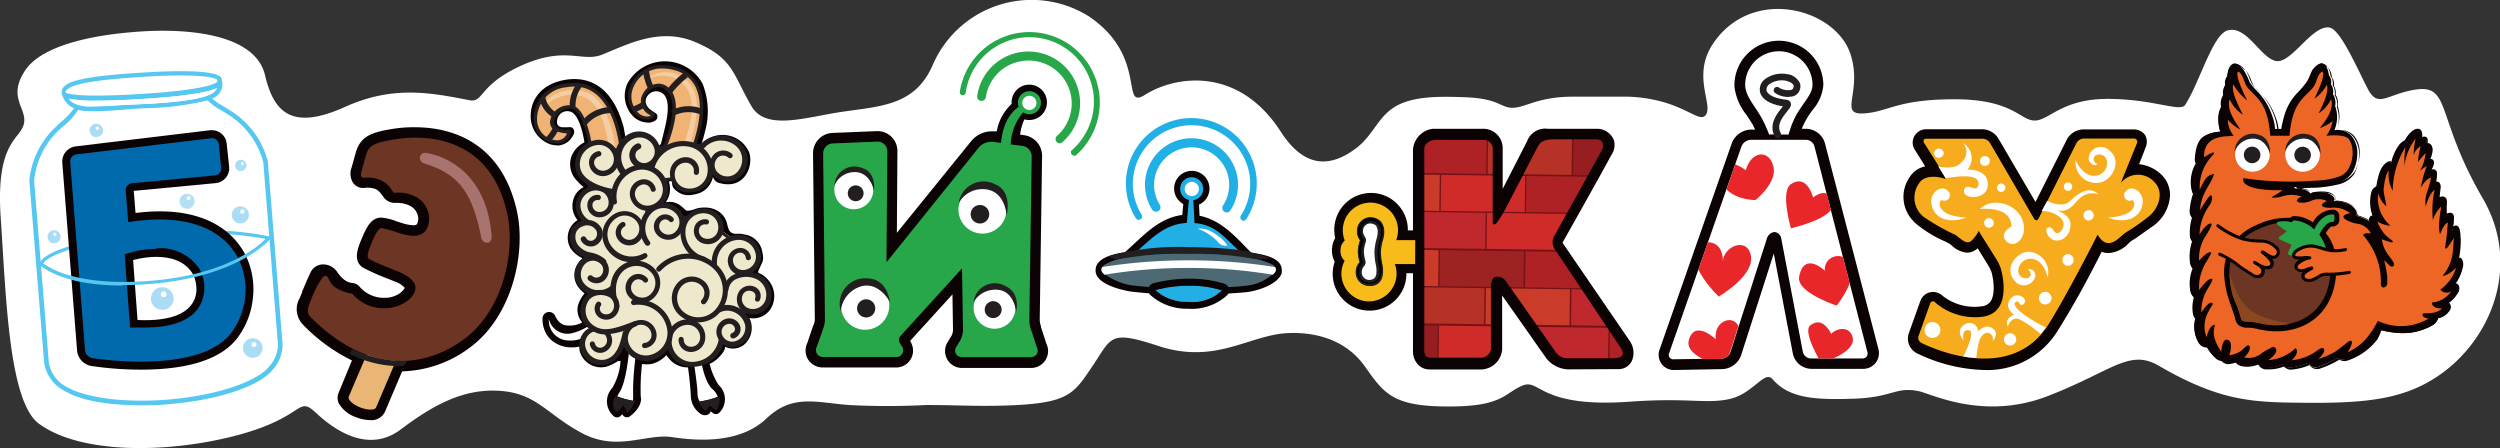 <?xml version="1.0" encoding="UTF-8"?> <svg xmlns="http://www.w3.org/2000/svg" xmlns:xlink="http://www.w3.org/1999/xlink" viewBox="0 0 277.02 49.65"><rect x="0" y="0" width="277.02" height="49.65" fill="#333333" stroke="none"/> <defs> <style>.cls-1{fill:#781216;}.cls-2,.cls-30{fill:none;}.cls-3{fill:#fff;}.cls-4{fill:#0a0203;}.cls-5{fill:#ee6625;}.cls-23,.cls-6{fill:#231f20;}.cls-6{stroke:#231f20;stroke-linecap:round;stroke-linejoin:round;stroke-width:1.08px;}.cls-7{fill:#6d3624;}.cls-8{fill:#8b481e;}.cls-9{fill:#94866b;}.cls-10{fill:#27a64a;}.cls-11{fill:#55c7f1;}.cls-12{clip-path:url(#clip-path);}.cls-13{fill:#ce2b29;}.cls-14{fill:#961e20;}.cls-15{fill:#ae2225;}.cls-16{fill:#b82930;}.cls-17{fill:#bf282d;}.cls-18{fill:#b63227;}.cls-19{fill:#ca3b2a;}.cls-20{fill:#a31e23;}.cls-21{fill:#9d2222;}.cls-22{fill:#f8bc1a;}.cls-24{fill:#010101;}.cls-25{fill:#006aac;}.cls-26{fill:#abdcf5;}.cls-27{opacity:0.89;}.cls-28{fill:#f7ac1d;}.cls-29{opacity:0.35;}.cls-30{stroke:#a2c1e2;stroke-width:0.35px;}.cls-31{fill:#eab675;}.cls-32{fill:#a8736f;}.cls-33{clip-path:url(#clip-path-2);}.cls-34{fill:#e92629;}.cls-35{fill:#21afe5;}.cls-36{fill:#4d6973;}.cls-37{fill:#ece5c2;}.cls-38{fill:#f0b374;}.cls-39{opacity:0.34;}.cls-40{fill:#eee9cc;}</style> <clipPath id="clip-path"> <path class="cls-1" d="M159.12,15.5c-1,.08-1.27.6-1.28,1V38.84c0,.72.35.78.77.78h5.29a1.13,1.13,0,0,0,1.3-.93V32c0-.42,0-.92.29-1.21a.57.57,0,0,1,.38-.15,1.2,1.2,0,0,1,1.07.61l5.48,7.8a1.63,1.63,0,0,0,1.19.64l5,0c1.65,0,1.19-.73,1-1.09l-7.42-11.11a1.38,1.38,0,0,1,0-1.3l5.25-9.46c.44-.81,0-1.25-.42-1.28h-4.49c-1.6-.06-1.88.38-2.09.74l-3.67,7.06a12.24,12.24,0,0,1-.89,1.43c-.36.4-.49.09-.49.09s0-1,0-1.4V16.58a1,1,0,0,0-.84-1.07Z"></path> </clipPath> <clipPath id="clip-path-2"> <path class="cls-2" d="M185.46,39.81a.49.49,0,0,1-.5-.7l8-22.86a1.19,1.19,0,0,1,1-.76h6.17a1,1,0,0,1,.93.71L206.92,39a.55.55,0,0,1-.56.72l-5.71,0a.93.93,0,0,1-.88-.73l-2.34-12.17c-.1-.76-.45-1.1-.83-1.1s-.74.33-.92,1.07l-4,12.27a1.09,1.09,0,0,1-1,.71Z"></path> </clipPath> </defs> <title>logo</title> <g id="Слой_2" data-name="Слой 2"> <g id="Layer_2" data-name="Layer 2"> <path class="cls-3" d="M14.46,3.58c-3.2.27-9.64,1.17-11.67,4.22s.28,4.21-.15,5.95S-.5,15.71.08,24.13.94,44.44,4.3,46.94C9,50.4,18.85,50.23,26.39,48.2s6.49-4.45,8.66-2.42,5.87,4.43,9.35,1.81,6.89-4.57,11-4.28S60.58,45.92,64.5,48s7.11,0,10,.44,7.51.7,10.41-2.05,5.41-1.8,9.18-1.51a81.63,81.63,0,0,0,8.51,0c3.24,0,5.07.13,7.83.08,8-.15,8.44-1.17,10.61-4.37s1.83-4.06,7.3-2.26c5.72,1.88,9.22-.58,13.1-1.28,1.66-.3,6.85-.6,9.79,3.54,2.22,3.13,3.14,4.59,10.16,4.44,5.25-.11,5.49-1.61,7.38-2.33s1.89,2.52,11.82,1.81c6.54-.47,8.46.28,11.07-.3S195.51,41,196.4,42c1.81,2.11,4.61,2.33,9,2.18s4.64-1.37,7.23-.83c1.43.3,7.2,3.28,14.3.53s9-5.25,12.25-3.37c6.87,4,10.48,4.07,16.13,4.12,7.15.08,11.29-.45,15.13-3.16,5.65-4,8.95-12.14,4.67-19.49-5.38-9.25-3.4-12.81-7.75-12-3,.57-3.88,2-5-.15s-3-6.55-4.22-6.77c-1.94-.36-4.28,4.12-6,3.69s-3.16-3.91-5.27-3.39c-1.69.42-3.11,5.75-4.73,8.26-.54.85-3.52-.66-8.6-.66s-6.49,2.4-8.08,2.4S223.05,11,216.58,11s-7.36,1.43-10.12,1.57-.07-2.38-1.4-6.54c-1.65-5.15-11-7.63-15.28-1.13-2.37,3.6.21,6.87-.84,7.92-.83.83-2.71-1.91-8.59-2.11-1.15,0-3.52,0-5.94,0-4,0-5.25,1.16-6.69,1.23s-1.5-1-5.25-1.16c-2.5-.09-5.16-.16-7.17.68-2.59,1.09-2.9,3.38-5.08,5s-5.3,2.8-8.3-1.87c-4.68-7.26-11.65-6.23-15.05-4.08-2.75,1.74.36-4.24-6.19-8.68a11.93,11.93,0,0,0-17.29,5.29c-2,4.73-6,4.63-10.47,5.33-3.94.63-8.11,2-9.66-.7-2.09-3.6-2-5.33-6.32-7.13C73,3,69.4,5,66.7,6.06c-2.26.9-4.14-1.13-9.41,1.43C53,9.59,53.58,11.41,52,11.1c-4.29-.83-8.43-1.66-13.78.75-5.91,2.67-7.89.57-8.85-3.5C28.31,3.73,20.69,3,14.46,3.58Z"></path> <circle class="cls-4" cx="132.06" cy="20.89" r="1.96"></circle> <circle class="cls-4" cx="114.05" cy="11.34" r="1.96"></circle> <path class="cls-4" d="M267.87,14.4c-.42,0-.91.47-1.35,1.25a1.81,1.81,0,0,0-.61.47,5.3,5.3,0,0,0-.89,2c-.19-.28-.42-.13-.54,0-.54.4-.83,1-1.1,2.63a.9.9,0,0,0-.53.57A4.31,4.31,0,0,0,263,24c-.23-.11-.48,0-.43.53a6.05,6.05,0,0,0-1.1-.51l-.44-.13a.24.24,0,0,0,.1-.11c.12-.31-.19-.71-.56-1a3.66,3.66,0,0,0-2-.5c.17-.08.11-.31.08-.36s-.37-.6-1.42-.63a4.33,4.33,0,0,0-1.23.14s-.12-.27-.77-.44-1,0-1-.26c.6,0,1.6,0,2-.06a13.9,13.9,0,0,0,2.6-.35,2.9,2.9,0,0,0,1.85-1.24,4.46,4.46,0,0,0,.53-2.19,2.88,2.88,0,0,0-.69-1.88,2.11,2.11,0,0,0-1.85-.58,4.2,4.2,0,0,0,.29-1.19,3.54,3.54,0,0,0-.21-1.49,1.71,1.71,0,0,0-.24-1.3,1.47,1.47,0,0,0-.22-1.11,1.2,1.2,0,0,0-.23-1s-.09-1.19-.81-1.33c-.2,0-.64.22-1,.72-.22.34-.31.83-.68,1.38a10.05,10.05,0,0,1-1.06,1.24,6,6,0,0,0-1.38,2.43,13.26,13.26,0,0,0-.35,1.51h-.69a4.64,4.64,0,0,0-.33-1.51,7.23,7.23,0,0,0-1.48-2.5,7.77,7.77,0,0,1-1-1.17,7.38,7.38,0,0,0-.74-1.46c-.5-.52-.89-.67-1.08-.59-.64.26-.66,1.37-.66,1.37a1.2,1.2,0,0,0-.23,1,1.46,1.46,0,0,0-.22,1.11,1.71,1.71,0,0,0-.24,1.3,2.77,2.77,0,0,0-.3,1.51,4,4,0,0,0,.22,1.24,6.25,6.25,0,0,0-.69.09,3.63,3.63,0,0,0-1.14.43c-.58.37-.91,1.13-1,2.52a.9.9,0,0,0,.11.48,4.08,4.08,0,0,0-.42,3.11.89.89,0,0,0,.12.25,7.15,7.15,0,0,0-.38,1.92.91.91,0,0,0,.27.7,5.71,5.71,0,0,0-.24,2.1.9.9,0,0,0,.25.53,5.29,5.29,0,0,0-.24,2.4.9.9,0,0,0,.31.59,4.44,4.44,0,0,0-.25,2.65.9.9,0,0,0,.39.52,4.11,4.11,0,0,0-.12,1.92.9.9,0,0,0,.25.45,3.49,3.49,0,0,0,.31,2.61.9.9,0,0,0,.79.47h.13a4.16,4.16,0,0,0,1,1.28.9.9,0,0,0,.57.22l.06.07a.9.9,0,0,0,.68.31h.13a4.67,4.67,0,0,0,.74-.18.91.91,0,0,0,.46.36,2.34,2.34,0,0,0,.75.11,3.34,3.34,0,0,0,1.3-.28.9.9,0,0,0,.72.57h.25a4.46,4.46,0,0,0,1.77-.42.9.9,0,0,0,.73.37h.05a6.69,6.69,0,0,0,2.09-.53l.06.1a.9.9,0,0,0,1,.35,10.43,10.43,0,0,0,2.19-1l0,0a.9.9,0,0,0,.55.19.88.88,0,0,0,.29,0,6.79,6.79,0,0,0,3.28-2.31,7.28,7.28,0,0,0,.48-1,10.43,10.43,0,0,0,2,.34A6.56,6.56,0,0,0,269.6,36a1.36,1.36,0,0,0,.53-.74,1.82,1.82,0,0,0,1.33-.95.52.52,0,0,0-.25-.66,3.6,3.6,0,0,0,1.16-1.27c.14-.33.13-.8-.4-.82a4.73,4.73,0,0,0,.89-2c0-.37,0-.93-.47-.8a11.2,11.2,0,0,0,.17-1.23,6.74,6.74,0,0,0,0-1.33c0-.39-.08-.85-.36-1s-.49.3-.49.3c0-.35.08-.53.11-.83.06-.59,0-.87-.29-.91a1.08,1.08,0,0,0-.53.13,8.73,8.73,0,0,1,0-1.2c0-.34.06-.68-.3-.78a.65.65,0,0,0-.51.17c0-.48.11-1.15.11-1.16,0-.3,0-.76-.51-.65a4.6,4.6,0,0,0,.11-.65c0-.37.06-.53-.1-.66s-.28-.1-.63.06a2.55,2.55,0,0,0,.42-.91c0-.34-.23-.42-.46-.32a3.69,3.69,0,0,0,.3-1.14c0-.78-.57-.66-.57-.66,0-.28.08-.57-.09-.68s-.38,0-.55.08C268.23,15.39,268.51,14.4,267.87,14.4Z"></path> <path class="cls-4" d="M251.3,40.93H251a1,1,0,0,1-.76-.54,3.44,3.44,0,0,1-1.25.25,2.44,2.44,0,0,1-.79-.12,1,1,0,0,1-.46-.34,4.7,4.7,0,0,1-.68.16,1,1,0,0,1-.9-.34l0,0a1,1,0,0,1-.58-.24,4.31,4.31,0,0,1-1-1.25h-.07a1,1,0,0,1-.88-.53,3.57,3.57,0,0,1-.33-2.63,1,1,0,0,1-.23-.45,4.21,4.21,0,0,1,.1-1.89,1,1,0,0,1-.37-.53,4.5,4.5,0,0,1,.23-2.64,1,1,0,0,1-.29-.61,5.41,5.41,0,0,1,.23-2.39,1,1,0,0,1-.24-.54,5.72,5.72,0,0,1,.23-2.09,1,1,0,0,1-.26-.74,7.29,7.29,0,0,1,.37-1.9,1,1,0,0,1-.1-.24,4.15,4.15,0,0,1,.4-3.14,1,1,0,0,1-.09-.49c.08-1.38.41-2.2,1-2.6a3.76,3.76,0,0,1,1.17-.44c.21,0,.42-.07.58-.08a3.72,3.72,0,0,1-.19-1.15,2.89,2.89,0,0,1,.3-1.52,1.84,1.84,0,0,1,.24-1.3,1.6,1.6,0,0,1,.22-1.11,1.32,1.32,0,0,1,.23-1c0-.21.1-1.16.72-1.42.26-.11.73.12,1.19.61a3.14,3.14,0,0,1,.52,1,5.08,5.08,0,0,0,.23.51,2.69,2.69,0,0,0,.55.66,6.13,6.13,0,0,1,.47.49,7.3,7.3,0,0,1,1.5,2.54,5.68,5.68,0,0,1,.33,1.44h.5a12.14,12.14,0,0,1,.34-1.44l0-.06a6,6,0,0,1,1.38-2.41l.13-.14a8.63,8.63,0,0,0,.92-1.09,4.59,4.59,0,0,0,.42-.84,3.18,3.18,0,0,1,.26-.54c.36-.55.83-.81,1.07-.76.72.14.87,1.17.89,1.39a1.32,1.32,0,0,1,.23,1,1.6,1.6,0,0,1,.22,1.11,1.83,1.83,0,0,1,.24,1.3,3.75,3.75,0,0,1,.21,1.52,4.37,4.37,0,0,1-.24,1.07,2.16,2.16,0,0,1,1.77.62,3,3,0,0,1,.72,2,4.57,4.57,0,0,1-.54,2.23A3,3,0,0,1,259,20.46a14.1,14.1,0,0,1-2.61.35c-.14,0-.76,0-1.35.06l.3.06a1.46,1.46,0,0,1,.79.42,4.46,4.46,0,0,1,1.19-.13c1,0,1.35.39,1.5.69a.47.47,0,0,1,0,.32,3.56,3.56,0,0,1,1.82.51c.49.38.71.8.59,1.11v0l.28.09a6.47,6.47,0,0,1,1,.43.58.58,0,0,1,.13-.38.34.34,0,0,1,.25-.11,4.43,4.43,0,0,1-.12-2.61,1,1,0,0,1,.54-.62c.26-1.55.55-2.22,1.13-2.64a.59.59,0,0,1,.34-.14.35.35,0,0,1,.2.06,5.22,5.22,0,0,1,.87-1.89,2.06,2.06,0,0,1,.62-.5c.46-.81,1-1.27,1.42-1.27a.47.47,0,0,1,.39.18,1,1,0,0,1,.1.74.54.54,0,0,1,.47,0c.2.13.18.39.15.66.17,0,.53.12.56.76a3,3,0,0,1-.25,1,.37.37,0,0,1,.3.12.44.44,0,0,1,.1.35,1.81,1.81,0,0,1-.28.71.49.49,0,0,1,.46.06c.18.15.16.34.14.66v.09a4,4,0,0,1-.08.52.46.46,0,0,1,.37.14.83.83,0,0,1,.11.64s-.06.52-.1.95a.67.67,0,0,1,.42-.07c.44.11.4.53.38.87a10.43,10.43,0,0,0,0,1,1.57,1.57,0,0,1,.4-.08h0c.43.05.42.51.37,1,0,.16,0,.29-.06.43l0,.11a.39.39,0,0,1,.39-.11c.32.13.37.57.41,1v.09a6.88,6.88,0,0,1,0,1.35,10.26,10.26,0,0,1-.15,1.11h0a.38.38,0,0,1,.29.13,1.14,1.14,0,0,1,.15.8,5,5,0,0,1-.81,1.91.5.5,0,0,1,.31.21.78.78,0,0,1,0,.71,3.54,3.54,0,0,1-1.07,1.23.62.62,0,0,1,.17.24.61.61,0,0,1,0,.47,1.94,1.94,0,0,1-1.34,1,1.46,1.46,0,0,1-.54.73,6.6,6.6,0,0,1-3.88.92,9,9,0,0,1-1.76-.29l-.13,0a6.83,6.83,0,0,1-.45,1,6.87,6.87,0,0,1-3.33,2.35,1,1,0,0,1-.87-.11,10.86,10.86,0,0,1-2.18,1,1,1,0,0,1-1.14-.39l0,0a6.75,6.75,0,0,1-2,.5,1,1,0,0,1-.82-.35A4.51,4.51,0,0,1,251.3,40.93Zm-.91-.81,0,.1a.8.8,0,0,0,.64.51h.23a4.37,4.37,0,0,0,1.73-.41l.07,0,0,.07a.8.8,0,0,0,.65.33h0a6.52,6.52,0,0,0,2.05-.52l.08,0,0,.08.05.09a.81.81,0,0,0,.91.31,10.36,10.36,0,0,0,2.16-1l.06,0,.08,0a.81.81,0,0,0,.74.12,6.66,6.66,0,0,0,3.22-2.27,7.33,7.33,0,0,0,.47-1l0-.08.3.07a8.9,8.9,0,0,0,1.72.29,6.55,6.55,0,0,0,3.75-.87,1.26,1.26,0,0,0,.5-.69l0-.05h.05a1.79,1.79,0,0,0,1.26-.89.41.41,0,0,0,0-.31.38.38,0,0,0-.19-.22l-.16-.07.14-.1a3.57,3.57,0,0,0,1.12-1.23.6.6,0,0,0,0-.53.37.37,0,0,0-.33-.15h-.2l.13-.16a4.67,4.67,0,0,0,.87-1.94.94.94,0,0,0-.1-.64.22.22,0,0,0-.25,0l-.16,0,0-.16a11.19,11.19,0,0,0,.17-1.22,6.57,6.57,0,0,0,0-1.3v-.1c0-.33-.08-.71-.29-.79h0s-.15,0-.34.26l0,0h-.17v-.11c0-.17,0-.29.06-.42s0-.26.06-.42c.06-.65,0-.78-.2-.8h0a1.17,1.17,0,0,0-.44.1l-.16.23,0-.29a9,9,0,0,1,0-1.22c0-.37,0-.6-.23-.67h0a.59.59,0,0,0-.37.15l-.19.19,0-.27c0-.47.11-1.15.12-1.16a.64.64,0,0,0-.06-.48.33.33,0,0,0-.33-.05l-.16,0,0-.15a4.44,4.44,0,0,0,.11-.63v-.09c0-.31,0-.41-.07-.49s-.26,0-.52.07l-.21.09.08-.22.07-.12a2,2,0,0,0,.34-.77.26.26,0,0,0,0-.2.18.18,0,0,0-.13-.05l-.14,0L269,18l.13-.37a2.91,2.91,0,0,0,.24-.94c0-.5-.26-.57-.4-.57h0l-.14,0,0-.14c0-.26.07-.51-.05-.59s-.3,0-.45.08l-.2.09.05-.21a1.08,1.08,0,0,0,0-.76.27.27,0,0,0-.23-.1c-.37,0-.84.45-1.26,1.2l0,0h0a1.8,1.8,0,0,0-.55.44,5.18,5.18,0,0,0-.87,2l-.05.22-.13-.19c-.08-.12-.15-.12-.17-.12a.43.43,0,0,0-.22.1c-.54.4-.8,1-1.06,2.57v.06l-.05,0a.8.8,0,0,0-.47.51,4.22,4.22,0,0,0,.18,2.65l.1.24-.23-.11a.18.18,0,0,0-.22,0,.53.53,0,0,0-.08.41l0,.2-.17-.11a5.92,5.92,0,0,0-1.07-.5l-.43-.13-.24-.06.22-.12a.15.15,0,0,0,.06-.06c.1-.26-.2-.62-.53-.87a3.61,3.61,0,0,0-1.9-.48l0-.19a.08.08,0,0,0,0-.05.28.28,0,0,0,0-.17c-.13-.25-.46-.55-1.34-.58a4.3,4.3,0,0,0-1.2.14l-.08,0,0-.08s-.12-.23-.71-.38a3,3,0,0,0-.65-.1c-.17,0-.28,0-.35-.1a.23.23,0,0,1,0-.17v-.1h.1c.66,0,1.83,0,2-.06a14,14,0,0,0,2.58-.35,2.77,2.77,0,0,0,1.79-1.19,4.36,4.36,0,0,0,.52-2.14,2.77,2.77,0,0,0-.66-1.81,2,2,0,0,0-1.77-.55h-.16l.06-.15a4.15,4.15,0,0,0,.28-1.16,3.46,3.46,0,0,0-.2-1.43l0,0v0a1.61,1.61,0,0,0-.22-1.22l0,0v0a1.38,1.38,0,0,0-.2-1l0,0v0a1.09,1.09,0,0,0-.2-.91l0,0v0s-.09-1.12-.73-1.24h0a1.34,1.34,0,0,0-.86.67,3,3,0,0,0-.24.5,4.83,4.83,0,0,1-.44.88,8.71,8.71,0,0,1-.94,1.12l-.13.14a5.8,5.8,0,0,0-1.33,2.34l0,.06a13.14,13.14,0,0,0-.35,1.49v.08h-.88v-.11a4.67,4.67,0,0,0-.32-1.47,7.12,7.12,0,0,0-1.46-2.47,5.93,5.93,0,0,0-.46-.48,2.84,2.84,0,0,1-.59-.71,4.9,4.9,0,0,1-.24-.54,3,3,0,0,0-.48-.91c-.51-.54-.82-.58-.9-.58h-.07c-.57.24-.6,1.27-.6,1.28v0l0,0a1.09,1.09,0,0,0-.19.91v0l0,0a1.38,1.38,0,0,0-.2,1v0l0,0a1.61,1.61,0,0,0-.22,1.22v0l0,0a2.69,2.69,0,0,0-.29,1.46,3.89,3.89,0,0,0,.22,1.21l0,.12h-.12a6.15,6.15,0,0,0-.68.09,3.54,3.54,0,0,0-1.11.41c-.57.36-.87,1.13-.95,2.44a.81.81,0,0,0,.09.43l0,0,0,0a4,4,0,0,0-.41,3,.8.8,0,0,0,.1.23l0,0,0,0a7.07,7.07,0,0,0-.38,1.89.81.81,0,0,0,.24.62l0,0,0,.06a5.55,5.55,0,0,0-.23,2.07.8.8,0,0,0,.22.47l0,0,0,.06a5.18,5.18,0,0,0-.24,2.36.79.79,0,0,0,.28.52l.05,0,0,.07a4.34,4.34,0,0,0-.25,2.58.8.8,0,0,0,.35.46l.06,0,0,.07a4.07,4.07,0,0,0-.12,1.87.8.8,0,0,0,.22.4l0,0v.06a3.39,3.39,0,0,0,.3,2.54.8.8,0,0,0,.82.41h.07l0,.07a4,4,0,0,0,.95,1.25.8.8,0,0,0,.5.19h.05l0,0,.05.07a.8.8,0,0,0,.72.27,4.56,4.56,0,0,0,.72-.17l.07,0,0,.06a.81.81,0,0,0,.41.32,2.23,2.23,0,0,0,.72.11,3.26,3.26,0,0,0,1.27-.27Z"></path> <path class="cls-5" d="M256.82,20a8,8,0,0,0,2.29-.41,2,2,0,0,0,1.28-1.22,3.51,3.51,0,0,0,.29-1.71,2.31,2.31,0,0,0-.42-1.25c-.42-.52-1.81-.42-2.48-.37a3.49,3.49,0,0,0,.68-1.7c-.14.34-1.35.86-1.39.85.23-.36,1.66-1.9,1.23-3.2a3.84,3.84,0,0,1-1.38,1.57c.42-.84,1.2-2.39.91-3.16a4.41,4.41,0,0,1-1.37,1.53c.58-1.22,1.22-2.68.89-3-.56.2-.67,1.31-1,1.71-.93,1.18-2.35,1.6-2.65,5.4h-2.14c-.28-3.83-1.63-4.22-2.56-5.4-.32-.41-.48-1.51-1-1.71-.33.35.42,2,1,3.19a5.7,5.7,0,0,1-1.53-1.77c-.29.77.65,2.52,1.06,3.36A4.16,4.16,0,0,1,247.06,11c-.43,1.3,1,3,1.19,3.35a4.83,4.83,0,0,1-1.39-1.08,2.91,2.91,0,0,0,.66,1.78l-1.07.07c-1.2.14-2.25.62-2.22,2.31,0,0,1.5-1,1-.26A5,5,0,0,0,243.75,21s.41-.83.58-1.09a1.35,1.35,0,0,1,1-.63c-.25,1.08-1.41,2-1.55,4,0,0,1-1.68,1.21-1.64s.15.67-.13,1.08A5.8,5.8,0,0,0,243.72,26s.71-1.24,1.25-1.23c.25,0,0,.44-.51,1.29a4.48,4.48,0,0,0-.78,2.83s.91-1.12,1.33-.91c.09,0-.26.59-.55,1.07a5.3,5.3,0,0,0-.78,3.09s1-1.4,1.41-1.24c.18.07-.09.47-.4,1a4.71,4.71,0,0,0-.76,2.73s.93-1.49,1.26-1c.06.09-.19.32-.47.89a3.28,3.28,0,0,0-.21,2.85s.26-1.38.94-1.38a2.46,2.46,0,0,0,0,1.67,4.88,4.88,0,0,0,.69,1.3s.07-1.34.59-1.32.61.72.3,1.73a3.41,3.41,0,0,0,1.16-.4c.44-.28.67-.7.94-.7s.29.68-.46,1.33a2.24,2.24,0,0,0,1.76-.32,7.21,7.21,0,0,1,1.43-.84c.33,0,.83.5-.49,1.46a4.79,4.79,0,0,0,3-1.33c.3.3.15.84-.44,1.35a5.61,5.61,0,0,0,2.39-.78c.53-.34,1-.79,1.2-.45s-.62,1.1-.62,1.1a10.15,10.15,0,0,0,1.88-.83c1.23-.89,1.46-1.21,1.69-1.2.46,0-.32,1.27-.32,1.27a5.91,5.91,0,0,0,2.49-2.09,8.35,8.35,0,0,0,.84-1.39,6,6,0,0,0,5.63-.25c-.52-.07-.71-.27-.67-.46s.25-.12.26-.13c1.46.06,1.89-.53,1.89-.53-.9,0-1.12-.4-1.1-.57s.17-.11.29-.13a2.81,2.81,0,0,0,1.83-1.2.9.9,0,0,1-1.2-.19,4.74,4.74,0,0,0,1.75-2.41c-.94.89-1.53.94-1.48.85A4.76,4.76,0,0,0,271.78,28c.09-.9.12-1.63.12-1.63-.48.81-1.08,1.69-.93.82s.27-2.52.27-2.52c-.45.12-.85,1.28-.85,1.28-.33-.64.12-3.07.12-3.07a3.65,3.65,0,0,0-.93,1.51,10.73,10.73,0,0,1,.19-3.34s-.21.1-.55.68a8.19,8.19,0,0,0-.43,1.14,3.28,3.28,0,0,1,.19-1.71,10.93,10.93,0,0,0,.4-1.47s-.29,0-.73.52c-.11.14-.34.46-.43.6.09-.28.15-.68.25-1.07a12.94,12.94,0,0,1,.44-1.34,4.67,4.67,0,0,0-.77.54,4.69,4.69,0,0,0,.63-2l-.84,1a8.16,8.16,0,0,1,.31-1.75,1.86,1.86,0,0,0-.8,1,10.52,10.52,0,0,1,.23-1.82,5.9,5.9,0,0,0-1.23,3,10.82,10.82,0,0,1,.1-2.07,9.5,9.5,0,0,0-1.41,4.83,3.56,3.56,0,0,1-.43-2.21s-.41.24-.58,2.14c0,.33.29,1.45.31,1.79a2.5,2.5,0,0,1-.89-1.47,3.93,3.93,0,0,0,1.32,3.6s-.4.11-1.43-.42a4.67,4.67,0,0,0,.85,1.43,5.38,5.38,0,0,0,.74.62c.61.59-1.09-.1-1.09-.1a3.49,3.49,0,0,0,.68,1.69c.62.86.83,1.08.57,1.3s-.61-.35-1-.65a11.23,11.23,0,0,1,.35,1.85c0,.13,0,.25,0,.37v0a3.1,3.1,0,0,1,0,.37.5.5,0,0,1-.41.42c-.34,0-.3-.47-.3-.47h0a7.65,7.65,0,0,0-1.41-4.61,4.78,4.78,0,0,0-.56-.72c.15-.33.86-.19.86-.19a2,2,0,0,0-1.42-1.07,3.61,3.61,0,0,1-1.39-.48c-.72-.51.51-.69.51-.69a2.82,2.82,0,0,0-2.13-.6c-1.38,0-1.12-.5-.42-.75a2.11,2.11,0,0,0-1.83,0c-1.21.45-2.12,0-1-.5a3.36,3.36,0,0,0-2.21,0c-.63.18-1.37.14-1,0a13.18,13.18,0,0,0,1.13-.71s-4.7.2-4.37-1.33l1.32.17A36.24,36.24,0,0,0,256.82,20Z"></path> <path class="cls-6" d="M257.94,29.53"></path> <path class="cls-4" d="M258.42,25.09h0a.72.72,0,0,0,.8-.72v-.43a.74.74,0,0,0-.63-.71h-.16a2.56,2.56,0,0,0-2.14,1.41,3.6,3.6,0,0,0-1.92-.69l-.22,0a.77.77,0,0,0-.4.19,4.17,4.17,0,0,0-.54,0,7.64,7.64,0,0,0-3.24.83,5.63,5.63,0,0,0-3.53,5.21,10.82,10.82,0,0,0,.63,3.29c.3.88.51,1.45.58,1.76a1.36,1.36,0,0,0,.43.82,1.57,1.57,0,0,0,1,.26,4.7,4.7,0,0,1,1,.13,9,9,0,0,0,2.18.27,7.15,7.15,0,0,0,2.6-.46c4.36-1.7,4-6.55,4-6.6a.54.54,0,0,0-.56-.49h-.28c-1.34,0-1.83-.42-2.91-1.35a1.51,1.51,0,0,1-.45-1l0,0a.81.81,0,0,0,.56.65,1,1,0,0,0,.25.3,1,1,0,0,0,.37.2.84.84,0,0,0,.62.34,1,1,0,0,0,.8.4h.11a.83.83,0,0,0,.44.13,1,1,0,0,0,.78-.42.72.72,0,0,0,.13-.57,4.94,4.94,0,0,0-1-2C257.94,25.44,258.24,25.09,258.42,25.09Z"></path> <path class="cls-7" d="M258.22,29.61s.38,4.44-3.62,6a7.48,7.48,0,0,1-4.42.16c-.86-.22-1.45-.07-1.7-.27s-.1-.61-.88-2.22a9.52,9.52,0,0,1-.56-3.15,5.07,5.07,0,0,1,3.19-4.72c2.24-1.06,3.65-.75,3.85-.64s-.57,2.36.6,3.37S256.48,29.68,258.22,29.61Z"></path> <path class="cls-8" d="M253.8,35.86a6.71,6.71,0,0,1-2.42.13c-.47-.05-1.36-.26-1.8-.3-.75-.08-1.14.07-1.28-.42s-.29-1-.45-1.43a6.06,6.06,0,0,1-.53-1.41,11.64,11.64,0,0,1-.28-2.21,11.71,11.71,0,0,0,1.26,3,4.65,4.65,0,0,0,2.25,1.8A12.46,12.46,0,0,0,253.8,35.86Z"></path> <path class="cls-9" d="M257.94,29.53"></path> <path class="cls-10" d="M258.68,23.94a.19.19,0,0,0-.16-.18h-.09c-.31,0-1.28.13-2,1.67a3.55,3.55,0,0,0-2.11-1h-.14a.22.22,0,0,0-.2.2.14.14,0,0,0,0,0,3.88,3.88,0,0,0-.92-.12,3.13,3.13,0,0,0-.6.06h0a.19.19,0,0,0-.08.34l1,.73a4.6,4.6,0,0,1-.77.56.19.19,0,0,0,0,.33l1.3.58a3,3,0,0,1-.19.48,3.22,3.22,0,0,0-.15.35.27.27,0,0,0,0,.25.28.28,0,0,0,.24.11,1.46,1.46,0,0,0,.27,0l.25,0h0a1,1,0,0,0,.39.09.81.81,0,0,1,.4.1h0a.36.36,0,0,0-.16.25.27.27,0,0,0,.09.21.5.5,0,0,1,.08.14.42.42,0,0,0,.48.32h0l.24,0c.13,0,.18,0,.2.15a.58.58,0,0,0,.58.48.53.53,0,0,0,.35-.12l.06-.06.09-.09a.61.61,0,0,1,0,.1c.1.3.3.34.41.34a.67.67,0,0,0,.43-.21.19.19,0,0,0,.05-.14,6.53,6.53,0,0,0-.32-1.59.61.61,0,0,0,.14-.14.19.19,0,0,0,0-.15A4.77,4.77,0,0,0,257,26c.3-.6.82-1.4,1.38-1.4h.06a.19.19,0,0,0,.21-.19Z"></path> <path class="cls-5" d="M245.74,25a9.68,9.68,0,0,0,2.71,1.44,8.28,8.28,0,0,0,1.88.25,2.26,2.26,0,0,1,1.7.6c.81.57.19,1.33-.27,1.19a9.5,9.5,0,0,1-1.1-.58s1,.82,1.08,1.15c.08.59-.36.77-1.17.45a4.43,4.43,0,0,1-.71-.4s.84.39.9.84c.08.64-.59.94-1.19.52a18.26,18.26,0,0,1-1.75-1.2A9.43,9.43,0,0,0,246,28.16"></path> <path class="cls-4" d="M250.14,30.81a1.18,1.18,0,0,1-.66-.22c-.21-.15-.42-.28-.63-.41a8.51,8.51,0,0,1-1.13-.8,9.31,9.31,0,0,0-1.83-1.06A.17.17,0,0,1,246,28a9.48,9.48,0,0,1,1.92,1.12,8.13,8.13,0,0,0,1.09.77c.21.13.43.27.64.42a.69.69,0,0,0,.73.09.43.43,0,0,0,.19-.45.77.77,0,0,0-.32-.41,5.24,5.24,0,0,1-.51-.31.17.17,0,0,1,.17-.3,3,3,0,0,1,.53.32l.18.08c.39.16.71.19.85.08a.36.36,0,0,0,.08-.35,3.87,3.87,0,0,0-1-1,.17.17,0,0,1,0-.22.17.17,0,0,1,.21-.08,2.48,2.48,0,0,1,.44.25,2.54,2.54,0,0,0,.65.33.38.38,0,0,0,.4-.23c.11-.22,0-.46-.28-.66a2,2,0,0,0-1.45-.57h-.16a8.51,8.51,0,0,1-1.92-.25,9.72,9.72,0,0,1-2.78-1.47.17.17,0,1,1,.21-.28,9.57,9.57,0,0,0,2.65,1.41,8,8,0,0,0,1.85.25h.15a2.39,2.39,0,0,1,1.64.63.85.85,0,0,1,.39,1.09.72.72,0,0,1-.81.41h0a.88.88,0,0,1,.21.38.67.67,0,0,1-.21.66.94.94,0,0,1-.79.09.61.61,0,0,1,0,.13.77.77,0,0,1-.35.79A.84.84,0,0,1,250.14,30.81Z"></path> <path class="cls-5" d="M259.91,27.65a5.4,5.4,0,0,1-3.24-.32,2.59,2.59,0,0,0-1.87.27c-.9.42-.73.95-.25,1a10.23,10.23,0,0,1,1.36-.07s-1.09.25-1.4.75.2.9,1,.6.59-.14.59-.14a3.44,3.44,0,0,0-.74.47c-.53.44,0,1.13.87.78s.91-.67,1.69-.6a12.5,12.5,0,0,0,2.35-.21"></path> <path class="cls-4" d="M255.8,31.24a.83.83,0,0,1-.72-.36.6.6,0,0,1,.11-.76.89.89,0,0,1-.83-.24.59.59,0,0,1,0-.71,1.36,1.36,0,0,1,.46-.42h-.29a.55.55,0,0,1-.55-.41c0-.15,0-.55.74-.9a2.74,2.74,0,0,1,2-.27l.58.16a4.36,4.36,0,0,0,2.57.15.17.17,0,0,1,.06.34,4.68,4.68,0,0,1-2.72-.15l-.59-.17a2.47,2.47,0,0,0-1.75.25c-.4.19-.56.4-.54.52s.1.12.23.13a3.06,3.06,0,0,0,.6,0,2.09,2.09,0,0,1,.78,0,.17.17,0,0,1,0,.34,2.5,2.5,0,0,0-1.29.67.26.26,0,0,0,0,.31c.1.13.41.19.84,0,.61-.22.75-.25.83-.09a.19.19,0,0,1-.09.26,3.46,3.46,0,0,0-.72.46c-.14.12-.18.26-.11.38s.42.27.8.11a5.07,5.07,0,0,0,.64-.33,1.62,1.62,0,0,1,1.13-.29,12.36,12.36,0,0,0,2.31-.21.17.17,0,0,1,.2.14.17.17,0,0,1-.14.2,12.5,12.5,0,0,1-2.4.22,1.25,1.25,0,0,0-.93.24,5.45,5.45,0,0,1-.68.35A1.3,1.3,0,0,1,255.8,31.24Z"></path> <path class="cls-4" d="M57,23.41c-1.77-7.88-7.67-9.06-11-9.06a14.66,14.66,0,0,0-2.08.15c-2.73.39-3.78.81-4.27,2.38v0l-.49,1.76a1.67,1.67,0,0,0,.12,1.45,1.15,1.15,0,0,0,1,.48h.11l.43,0a2.68,2.68,0,0,1,.7.1,1.92,1.92,0,0,1,1.16.91l0,.05a1.26,1.26,0,0,0,1,.63l.2,0h.18c.19,0,1.88,0,2.39,1.34a1.6,1.6,0,0,1,0,1.39c-.09.13-.21.25-.62.25A4.83,4.83,0,0,1,44.59,25l-.71-.23a5.55,5.55,0,0,0-1.61-.41c-1,0-1.44.94-2,2.36-.35.86-.88,2.15.19,2.77a26.51,26.51,0,0,0,2.71,1.2l.72.29c.93.39,1.21.76,1.23.9s-.09.38-.6.79a3.18,3.18,0,0,1-1.93.58,3.78,3.78,0,0,1-2.89-1.31.88.88,0,0,0-.62-.31,2.1,2.1,0,0,1-1.11-.5,4,4,0,0,1-.74-.85,1.61,1.61,0,0,0-1.31-.7,1.28,1.28,0,0,0-1.21.78c-.08.16-.35.75-.45,1s-.29.7-.47,1.11l-.28.66,0,0a2.3,2.3,0,0,0,.28,2.64,18.79,18.79,0,0,0,5.6,4l-1.61,3.78v0a1.24,1.24,0,0,0,0,1A3.28,3.28,0,0,0,39.53,46,4.18,4.18,0,0,0,41,46.3a1.4,1.4,0,0,0,1.43-.8l2-4.59a12.79,12.79,0,0,0,7.66-2.69C56.5,34.86,58.07,28.05,57,23.41Z"></path> <path class="cls-4" d="M41,46.55a4.43,4.43,0,0,1-1.58-.33,3.52,3.52,0,0,1-1.9-1.56,1.49,1.49,0,0,1,0-1.14L39,39.94a19.33,19.33,0,0,1-5.46-4,2.46,2.46,0,0,1-.33-2.91l.26-.62,0-.09c.18-.4.37-.86.47-1.1s.38-.85.46-1a1.52,1.52,0,0,1,1.43-.92,1.87,1.87,0,0,1,1.52.81,3.77,3.77,0,0,0,.7.81,1.86,1.86,0,0,0,1,.44,1.13,1.13,0,0,1,.79.4A3.53,3.53,0,0,0,42.57,33a2.92,2.92,0,0,0,1.77-.53c.46-.38.5-.58.5-.59a2.58,2.58,0,0,0-1.08-.68l-.72-.29a26.58,26.58,0,0,1-2.74-1.21c-1.25-.72-.65-2.2-.29-3.08.6-1.46,1.1-2.5,2.24-2.51h0a5.77,5.77,0,0,1,1.7.42l.7.22a4.61,4.61,0,0,0,1.15.21c.31,0,.37-.08.42-.15a1.36,1.36,0,0,0,0-1.15c-.45-1.15-2-1.18-2.16-1.18h-.14l-.24,0a1.51,1.51,0,0,1-1.24-.73c-.38-.52-.62-.76-1-.86a2.75,2.75,0,0,0-1.05-.07,1.36,1.36,0,0,1-1.28-.58,1.92,1.92,0,0,1-.15-1.68l.49-1.75c.55-1.76,1.77-2.2,4.48-2.59A14.91,14.91,0,0,1,46,14.1c3.43,0,9.46,1.2,11.27,9.25,1.06,4.72-.55,11.64-5.07,15.06a13.07,13.07,0,0,1-7.64,2.74L42.67,45.6A1.64,1.64,0,0,1,41,46.55ZM35.9,29.83a1,1,0,0,0-1,.63c-.08.17-.35.74-.45,1s-.29.71-.47,1.12l0,.09-.24.56a2.05,2.05,0,0,0,.2,2.41,18.61,18.61,0,0,0,5.53,4l.23.1-1.71,4a1,1,0,0,0,0,.77,3.11,3.11,0,0,0,1.63,1.29A3.93,3.93,0,0,0,41,46a1.16,1.16,0,0,0,1.2-.64l2-4.74h.16A12.54,12.54,0,0,0,51.9,38c4.36-3.3,5.91-10,4.88-14.55C55.05,15.75,49.29,14.6,46,14.6a14.41,14.41,0,0,0-2,.15c-2.84.41-3.64.84-4.06,2.21l-.49,1.78A1.45,1.45,0,0,0,39.49,20a.9.9,0,0,0,.84.37,3.18,3.18,0,0,1,1.2.08,2.15,2.15,0,0,1,1.31,1l0,.06a1,1,0,0,0,.83.52h.38c.21,0,2.05,0,2.63,1.5a1.82,1.82,0,0,1-.07,1.62.87.87,0,0,1-.83.36,5,5,0,0,1-1.29-.22L43.8,25a5.67,5.67,0,0,0-1.52-.39c-.79,0-1.17.66-1.8,2.2-.42,1-.73,2,.08,2.45a26.32,26.32,0,0,0,2.66,1.18l.74.3c.81.34,1.33.75,1.38,1.1s-.21.63-.68,1a3.44,3.44,0,0,1-2.08.64,4,4,0,0,1-3.08-1.4.63.63,0,0,0-.45-.23,2.32,2.32,0,0,1-1.26-.57,4.26,4.26,0,0,1-.78-.89A1.36,1.36,0,0,0,35.9,29.83Z"></path> <path class="cls-11" d="M4.54,29.47h0a.18.18,0,0,1-.17-.19c0-.18.27-1.75,7.89-3,10.61-1.78,17.54-.08,17.61-.07a.18.18,0,0,1-.09.34c-.07,0-6.93-1.69-17.46.07-7.3,1.22-7.6,2.69-7.6,2.7a.17.17,0,0,1-.18.17Z"></path> <path class="cls-4" d="M115.94,38.06l-.59-1.82,0-.09a2.1,2.1,0,0,1-.14-.69l.26-18.1a2.3,2.3,0,0,0-2-2.38l-.43-.06a5.38,5.38,0,0,1,.63-2A1,1,0,0,0,114,13a1.56,1.56,0,1,0-1.55-1.78,5.38,5.38,0,0,0-2,3.33l-.21,0-.32,0a3,3,0,0,0-2.23,1L99.38,25.8l.06-9.07a2.2,2.2,0,0,0-2.2-2.2h-.09l-4.92.2A2.25,2.25,0,0,0,90.09,17l.2,18.42v0a1.86,1.86,0,0,1-.15.62l-.06.11L89.46,38a1.92,1.92,0,0,0,.06,1.8,1.94,1.94,0,0,0,1.7.92h8a1.87,1.87,0,0,0,1.65-2.89l0-.08,4.67-5.13.06,4a1.72,1.72,0,0,1-.16.58l-.41.67a1.87,1.87,0,0,0,1.63,2.9h7.51a1.87,1.87,0,0,0,1.79-2.66Z"></path> <path class="cls-4" d="M180.43,38l-7.49-11a.49.49,0,0,1,0-.29s4.23-7.49,5.34-9.58a1.83,1.83,0,0,0,.34-1.49,1.74,1.74,0,0,0-1.78-1.14h-5.33a1.89,1.89,0,0,0-2.05,1.21l0,.09L166.26,22V16.36a1.88,1.88,0,0,0-1.94-1.84h-5.56a2.27,2.27,0,0,0-1.94,2v8.54c0,.21,0,.47,0,.73h-1.08c0-.08,0-.14,0-.22A3.84,3.84,0,0,0,152,21.67a3.83,3.83,0,0,0-3.94,3.71,3.76,3.76,0,0,0,.12,1.06,2.45,2.45,0,0,0,0,2.55,3.78,3.78,0,0,0-.23,1.2,3.84,3.84,0,0,0,3.7,3.94h.12a3.83,3.83,0,0,0,3.82-3.72,3.45,3.45,0,0,0,0-.39h1.24v8.82a1.9,1.9,0,0,0,.5,1.36,1.49,1.49,0,0,0,1.08.45h5.76a2.14,2.14,0,0,0,2-1.95V31.95l5.38,7.65a3,3,0,0,0,2.17,1.08h0l5.59,0h0a1.36,1.36,0,0,0,1.24-.71A2,2,0,0,0,180.43,38Z"></path> <path class="cls-4" d="M173.74,40.93h0a3.26,3.26,0,0,1-2.37-1.19l-4.92-7v6a2.4,2.4,0,0,1-2.29,2.2h-5.76a1.74,1.74,0,0,1-1.26-.53,2.15,2.15,0,0,1-.57-1.54V30.27h-.73s0,.1,0,.15a4.08,4.08,0,0,1-4.07,4h-.12A4.08,4.08,0,0,1,147.9,29a2.61,2.61,0,0,1-.31-1.34,2.66,2.66,0,0,1,.36-1.28,4,4,0,0,1-.1-1,4.07,4.07,0,0,1,4.07-4H152a4.09,4.09,0,0,1,4,4.15h.57c0-.17,0-.34,0-.49V16.55a2.52,2.52,0,0,1,2.19-2.28h5.52a2.15,2.15,0,0,1,2.23,2.08v4.58l2.71-5.29a2.13,2.13,0,0,1,2.29-1.37h5.4a2,2,0,0,1,1.94,1.31,2,2,0,0,1-.33,1.65c-1.12,2.11-5.32,9.55-5.36,9.62h0s0,.06,0,.08l7.47,10.91a2.29,2.29,0,0,1,.16,2.22,1.61,1.61,0,0,1-1.46.84Zm-7.81-9.77,5.83,8.3a2.79,2.79,0,0,0,2,1v0l5.59,0a1.13,1.13,0,0,0,1-.58,1.78,1.78,0,0,0-.14-1.7l-7.49-10.95a.71.71,0,0,1,0-.54c.05-.09,4.25-7.53,5.35-9.59.27-.5.46-.87.32-1.29a1.48,1.48,0,0,0-1.46-1h-5.35c-1.27,0-1.65.51-1.87,1.06l0,.11-3.15,6.14L166,22V16.36a1.64,1.64,0,0,0-1.69-1.59h-5.56a2,2,0,0,0-1.69,1.78v8.53c0,.21,0,.47,0,.73v.25h-1.61l0-.27c0-.07,0-.13,0-.2A3.59,3.59,0,0,0,152,21.92h-.11a3.58,3.58,0,0,0-3.57,3.47,3.5,3.5,0,0,0,.12,1l0,.11-.06.09a2.2,2.2,0,0,0,0,2.27l.07.1,0,.11a3.55,3.55,0,0,0-.21,1.12,3.59,3.59,0,0,0,3.46,3.68h.11a3.58,3.58,0,0,0,3.57-3.47,3.21,3.21,0,0,0,0-.36l0-.27h1.75v9.07a1.65,1.65,0,0,0,.43,1.19,1.25,1.25,0,0,0,.9.38h5.76a1.88,1.88,0,0,0,1.79-1.71Z"></path> <path class="cls-1" d="M159.12,15.5c-1,.08-1.27.6-1.28,1V38.84c0,.72.35.78.77.78h5.29a1.13,1.13,0,0,0,1.3-.93V32c0-.42,0-.92.29-1.21a.57.57,0,0,1,.38-.15,1.2,1.2,0,0,1,1.07.61l5.48,7.8a1.63,1.63,0,0,0,1.19.64l5,0c1.65,0,1.19-.73,1-1.09l-7.42-11.11a1.38,1.38,0,0,1,0-1.3l5.25-9.46c.44-.81,0-1.25-.42-1.28h-4.49c-1.6-.06-1.88.38-2.09.74l-3.67,7.06a12.24,12.24,0,0,1-.89,1.43c-.36.4-.49.09-.49.09s0-1,0-1.4V16.58a1,1,0,0,0-.84-1.07Z"></path> <g class="cls-12"> <rect class="cls-13" x="148.7" y="3.94" width="3.99" height="9.31" transform="translate(140.09 159.16) rotate(-89.24)"></rect> <rect class="cls-14" x="158.17" y="4.07" width="3.99" height="9.3" transform="translate(149.31 168.75) rotate(-89.24)"></rect> <rect class="cls-15" x="167.64" y="4.19" width="3.99" height="9.3" transform="translate(158.54 178.35) rotate(-89.24)"></rect> <rect class="cls-13" x="177.11" y="4.32" width="3.99" height="9.31" transform="translate(167.68 187.94) rotate(-89.22)"></rect> <rect class="cls-14" x="152.96" y="8.22" width="3.99" height="9.31" transform="translate(140.02 167.65) rotate(-89.24)"></rect> <rect class="cls-15" x="162.43" y="8.35" width="3.99" height="9.3" transform="translate(149.21 177.24) rotate(-89.23)"></rect> <rect class="cls-16" x="171.9" y="8.48" width="3.99" height="9.31" transform="translate(158.45 186.83) rotate(-89.24)"></rect> <rect class="cls-15" x="181.37" y="8.61" width="3.99" height="9.3" transform="translate(167.66 196.43) rotate(-89.24)"></rect> <rect class="cls-17" x="148.58" y="12.42" width="3.99" height="9.31" transform="translate(131.49 167.4) rotate(-89.23)"></rect> <rect class="cls-15" x="158.05" y="12.55" width="3.99" height="9.3" transform="translate(140.68 177) rotate(-89.22)"></rect> <rect class="cls-18" x="167.52" y="12.67" width="3.99" height="9.3" transform="translate(149.92 186.59) rotate(-89.23)"></rect> <rect class="cls-14" x="176.99" y="12.8" width="3.99" height="9.3" transform="translate(159.1 196.18) rotate(-89.22)"></rect> <rect class="cls-19" x="152.85" y="16.66" width="3.99" height="9.31" transform="translate(131.49 175.86) rotate(-89.24)"></rect> <rect class="cls-13" x="162.32" y="16.78" width="3.99" height="9.31" transform="translate(140.68 185.45) rotate(-89.23)"></rect> <rect class="cls-15" x="171.79" y="16.91" width="3.99" height="9.31" transform="translate(149.9 195.04) rotate(-89.24)"></rect> <rect class="cls-20" x="148.47" y="20.74" width="3.99" height="9.3" transform="translate(123.02 175.5) rotate(-89.22)"></rect> <rect class="cls-17" x="157.94" y="20.87" width="3.99" height="9.3" transform="translate(132.25 185.09) rotate(-89.22)"></rect> <rect class="cls-13" x="167.41" y="20.99" width="3.99" height="9.3" transform="translate(141.48 194.69) rotate(-89.23)"></rect> <rect class="cls-15" x="176.88" y="21.12" width="3.99" height="9.3" transform="translate(150.74 204.29) rotate(-89.24)"></rect> <rect class="cls-19" x="152.74" y="25.01" width="3.99" height="9.31" transform="translate(122.96 183.97) rotate(-89.22)"></rect> <rect class="cls-21" x="162.21" y="25.13" width="3.99" height="9.3" transform="translate(132.23 193.57) rotate(-89.24)"></rect> <rect class="cls-15" x="171.68" y="25.26" width="3.99" height="9.31" transform="translate(141.42 203.17) rotate(-89.23)"></rect> <rect class="cls-13" x="148.36" y="29.09" width="3.99" height="9.3" transform="translate(114.59 183.62) rotate(-89.23)"></rect> <rect class="cls-18" x="157.83" y="29.22" width="3.99" height="9.3" transform="translate(123.81 193.22) rotate(-89.23)"></rect> <rect class="cls-19" x="167.3" y="29.34" width="3.99" height="9.31" transform="translate(133.02 202.81) rotate(-89.23)"></rect> <rect class="cls-17" x="176.77" y="29.47" width="3.99" height="9.3" transform="translate(142.24 212.41) rotate(-89.23)"></rect> <rect class="cls-14" x="152.62" y="33.36" width="3.99" height="9.31" transform="translate(114.54 192.11) rotate(-89.23)"></rect> <rect class="cls-13" x="162.09" y="33.49" width="3.99" height="9.3" transform="translate(123.77 201.7) rotate(-89.24)"></rect> <rect class="cls-17" x="171.56" y="33.61" width="3.99" height="9.31" transform="translate(132.96 211.29) rotate(-89.23)"></rect> <rect class="cls-15" x="181.03" y="33.74" width="3.99" height="9.3" transform="translate(142.2 220.89) rotate(-89.24)"></rect> <rect class="cls-13" x="148.21" y="37.47" width="3.99" height="9.3" transform="translate(106.06 191.75) rotate(-89.23)"></rect> <rect class="cls-15" x="157.69" y="37.6" width="3.99" height="9.3" transform="translate(115.28 201.35) rotate(-89.23)"></rect> <rect class="cls-18" x="167.15" y="37.73" width="3.99" height="9.3" transform="translate(124.53 210.95) rotate(-89.24)"></rect> <rect class="cls-19" x="176.62" y="37.86" width="3.99" height="9.3" transform="translate(133.7 220.53) rotate(-89.23)"></rect> <rect class="cls-15" x="186.1" y="37.98" width="3.99" height="9.3" transform="translate(142.92 230.13) rotate(-89.23)"></rect> <rect class="cls-14" x="152.51" y="41.71" width="3.99" height="9.31" transform="translate(106.06 200.22) rotate(-89.22)"></rect> <rect class="cls-15" x="161.98" y="41.84" width="3.99" height="9.31" transform="translate(115.32 209.83) rotate(-89.24)"></rect> <rect class="cls-21" x="171.45" y="41.96" width="3.99" height="9.31" transform="translate(124.48 219.41) rotate(-89.22)"></rect> <rect class="cls-15" x="180.92" y="42.09" width="3.99" height="9.3" transform="translate(133.74 229.02) rotate(-89.24)"></rect> </g> <path class="cls-22" d="M156.82,26.61h-2.11a3.4,3.4,0,0,0,.2-1,3.07,3.07,0,0,0-3-3.16h0a3.07,3.07,0,0,0-2.9,4.2,1.46,1.46,0,0,0-.47,1.09,1.42,1.42,0,0,0,.46,1.16,3,3,0,0,0-.36,1.34,3.08,3.08,0,0,0,3,3.16h0a3.09,3.09,0,0,0,3.11-3,3,3,0,0,0-.19-1.14h2.25Z"></path> <path class="cls-3" d="M151.67,31.44a1.25,1.25,0,0,1-1.21-1.29,1.43,1.43,0,0,1,.38-1,.19.19,0,0,0,0-.17,4.52,4.52,0,0,1-.19-1.2,4.19,4.19,0,0,1,.23-1.11.19.19,0,0,0,0-.15,1.4,1.4,0,0,1-.31-1,1.26,1.26,0,0,1,1.25-1.22,1.37,1.37,0,0,1,.79.26A.9.9,0,0,1,153,25a1.29,1.29,0,0,1,.11.39,3,3,0,0,1-.14,1.17,6,6,0,0,0-.21,1.25,6.89,6.89,0,0,0,.13,1.33,3.27,3.27,0,0,1,.07,1.26c-.13.48-.25.65-.52.81a1.33,1.33,0,0,1-.69.18Z"></path> <path class="cls-23" d="M151.71,31.69h0a1.5,1.5,0,0,1-1.46-1.55,1.69,1.69,0,0,1,.44-1.13,3.81,3.81,0,0,1-.21-1.22,4.43,4.43,0,0,1,.25-1.18,1.47,1.47,0,0,1-.34-1.08,1.51,1.51,0,0,1,1.5-1.46,1.62,1.62,0,0,1,.94.31,1.15,1.15,0,0,1,.42.57,1.51,1.51,0,0,1,.13.46,3.11,3.11,0,0,1-.15,1.26,5.73,5.73,0,0,0-.21,1.2,6.77,6.77,0,0,0,.13,1.28,3.4,3.4,0,0,1,.06,1.36,1.35,1.35,0,0,1-.63,1A1.59,1.59,0,0,1,151.71,31.69Zm.12-7.12a1,1,0,0,0-1,1c0,.32,0,.37.28.86a.44.44,0,0,1,0,.36,3.92,3.92,0,0,0-.22,1,4.35,4.35,0,0,0,.18,1.13.44.44,0,0,1-.08.39,1.19,1.19,0,0,0-.33.83,1,1,0,0,0,1,1l0,.25v-.25a1.09,1.09,0,0,0,.56-.14c.19-.12.28-.21.41-.67a3.15,3.15,0,0,0-.07-1.15,7,7,0,0,1-.14-1.38,6.3,6.3,0,0,1,.22-1.3,2.81,2.81,0,0,0,.14-1.06,1.12,1.12,0,0,0-.09-.34.68.68,0,0,0-.25-.35A1.13,1.13,0,0,0,151.83,24.57Z"></path> <path class="cls-23" d="M151.68,31.5h0a1.32,1.32,0,0,1-1.28-1.35,1.49,1.49,0,0,1,.4-1,.12.12,0,0,0,0-.11,4.55,4.55,0,0,1-.19-1.22,4.29,4.29,0,0,1,.24-1.13.13.13,0,0,0,0-.1,1.46,1.46,0,0,1-.32-1,1.33,1.33,0,0,1,1.3-1.27,1.63,1.63,0,0,1,.85.27,1,1,0,0,1,.36.5,1.42,1.42,0,0,1,.11.42,3,3,0,0,1-.15,1.17,5.88,5.88,0,0,0-.21,1.23,6.81,6.81,0,0,0,.13,1.32,3.29,3.29,0,0,1,.07,1.28,1.18,1.18,0,0,1-.55.85A1.43,1.43,0,0,1,151.68,31.5Zm.14-6.74a.82.82,0,0,0-.79.79c0,.29,0,.32.25.76a.62.62,0,0,1,.06.51,3.89,3.89,0,0,0-.21,1,4.16,4.16,0,0,0,.17,1.08.63.63,0,0,1-.11.55,1,1,0,0,0-.29.73.82.82,0,0,0,.79.84h0a1,1,0,0,0,.5-.12c.14-.09.21-.14.31-.5a3,3,0,0,0-.06-1.12,7.29,7.29,0,0,1-.14-1.42,6.3,6.3,0,0,1,.22-1.34,2.83,2.83,0,0,0,.14-1,1,1,0,0,0-.08-.3.53.53,0,0,0-.19-.29A1.13,1.13,0,0,0,151.81,24.76Z"></path> <path class="cls-24" d="M153.26,25.41a1.46,1.46,0,0,0-.12-.44,1.08,1.08,0,0,0-.4-.54,1.53,1.53,0,0,0-.86-.3h0a1.44,1.44,0,0,0-1.44,1.4,1.58,1.58,0,0,0,.34,1.1,4.38,4.38,0,0,0-.24,1.16,4.67,4.67,0,0,0,.2,1.26,1.61,1.61,0,0,0-.42,1.09,1.44,1.44,0,0,0,1.4,1.48h.05a1.52,1.52,0,0,0,.79-.21,1.25,1.25,0,0,0,.59-.87v-.06c.18-.67-.22-1.64-.2-2.63S153.4,26.06,153.26,25.41Zm-.59,3.81a3.19,3.19,0,0,1,.07,1.18v.06c-.11.4-.21.52-.42.65a1.19,1.19,0,0,1-.63.15h0a1.07,1.07,0,0,1-1-1.1,1.24,1.24,0,0,1,.34-.87.38.38,0,0,0,.07-.33,4.37,4.37,0,0,1-.18-1.15,4,4,0,0,1,.23-1.06.38.38,0,0,0,0-.31c-.29-.49-.29-.56-.29-.89a1.07,1.07,0,0,1,1.05-1,1.37,1.37,0,0,1,.7.23.75.75,0,0,1,.28.39,1.19,1.19,0,0,1,.1.36,2.88,2.88,0,0,1-.14,1.08,6.1,6.1,0,0,0-.22,1.29A7,7,0,0,0,152.68,29.22Z"></path> <path class="cls-23" d="M151.71,31.67h-.05a1.49,1.49,0,0,1-1.44-1.53,1.64,1.64,0,0,1,.42-1.1,4.6,4.6,0,0,1-.19-1.25,4.32,4.32,0,0,1,.24-1.16,1.6,1.6,0,0,1-.33-1.1,1.5,1.5,0,0,1,1.53-1.45,1.57,1.57,0,0,1,.89.3,1.14,1.14,0,0,1,.42.56,1.51,1.51,0,0,1,.13.45,3.1,3.1,0,0,1-.15,1.26,5.78,5.78,0,0,0-.21,1.2,6.66,6.66,0,0,0,.13,1.29,3.39,3.39,0,0,1,.06,1.36.33.33,0,0,1,0,.06,1.3,1.3,0,0,1-.61.9A1.57,1.57,0,0,1,151.71,31.67Zm.13-7.49a1.4,1.4,0,0,0-1.39,1.35,1.54,1.54,0,0,0,.33,1.07v0a4.35,4.35,0,0,0-.24,1.15,4.62,4.62,0,0,0,.19,1.24v0l0,0a1.57,1.57,0,0,0-.41,1.06,1.39,1.39,0,0,0,1.35,1.43,1.5,1.5,0,0,0,.81-.2,1.21,1.21,0,0,0,.57-.84v-.05a3.32,3.32,0,0,0-.06-1.32,6.67,6.67,0,0,1-.13-1.31,5.8,5.8,0,0,1,.21-1.22,3,3,0,0,0,.15-1.22,1.44,1.44,0,0,0-.12-.43,1,1,0,0,0-.38-.52,1.48,1.48,0,0,0-.83-.29Zm-.16,7.12a1.12,1.12,0,0,1-1.09-1.15,1.28,1.28,0,0,1,.35-.9A.33.33,0,0,0,151,29a4.43,4.43,0,0,1-.18-1.16,4.1,4.1,0,0,1,.23-1.07.32.32,0,0,0,0-.27,1.28,1.28,0,0,1-.29-.92,1.12,1.12,0,0,1,1.1-1.08h0a1.42,1.42,0,0,1,.73.23.81.81,0,0,1,.29.41,1.25,1.25,0,0,1,.1.37,2.9,2.9,0,0,1-.14,1.1,6,6,0,0,0-.22,1.28,6.9,6.9,0,0,0,.14,1.36,3.19,3.19,0,0,1,.07,1.2v0c-.12.43-.23.55-.45.68A1.24,1.24,0,0,1,151.68,31.3Zm.15-6.74a1,1,0,0,0-1,1c0,.32,0,.38.28.87a.43.43,0,0,1,0,.35,4,4,0,0,0-.22,1,4.34,4.34,0,0,0,.18,1.13.43.43,0,0,1-.08.37,1.21,1.21,0,0,0-.33.84,1,1,0,0,0,1,1,1.14,1.14,0,0,0,.61-.14c.21-.12.29-.23.4-.62v0a3.15,3.15,0,0,0-.07-1.16,7,7,0,0,1-.14-1.38,6.15,6.15,0,0,1,.22-1.3,2.84,2.84,0,0,0,.14-1.06,1.15,1.15,0,0,0-.09-.35.7.7,0,0,0-.26-.37A1.31,1.31,0,0,0,151.82,24.56Z"></path> <path class="cls-3" d="M14,29.21s4.95-1.75,7,1.46c.85,1.31,1.89,6.38-6.45,6.08Z"></path> <path class="cls-3" d="M15,29.09s3.77-1.26,5.3,1.19c.63,1,1.35,4.86-5,4.53Z"></path> <path class="cls-4" d="M27.28,28.42c-.89-1.86-3.33-5-9.59-5a21.6,21.6,0,0,0-2.67.18l-.2-2.45,9.09-.86a1.65,1.65,0,0,0,1.48-1.81l-.27-2.58a1.64,1.64,0,0,0-1.64-1.47h-.2L8.39,16.22A1.7,1.7,0,0,0,6.9,18L8.54,38.85a1.91,1.91,0,0,0,1.56,1.7,37.42,37.42,0,0,0,5.51.41c5.23,0,8.8-1.14,10.61-3.4A8.77,8.77,0,0,0,28,33.22,8.56,8.56,0,0,0,27.28,28.42Z"></path> <path class="cls-25" d="M8.49,17.1a.81.81,0,0,0-.71.86L9.42,38.78a1,1,0,0,0,.82.9S21.85,41.59,25.53,37s1.89-14.53-11.32-12.38l-.28-3.48a.79.79,0,0,1,.71-.84l9.18-.87a.77.77,0,0,0,.69-.84L24.24,16a.76.76,0,0,0-.85-.68Z"></path> <path class="cls-4" d="M17.33,27.58h0a10.82,10.82,0,0,0-2.84.39l-.68.2.05.7.49,6.64.06.78.78,0,.88,0c3.14,0,5.19-.84,6.11-2.48a4.24,4.24,0,0,0-.11-4.06,5.23,5.23,0,0,0-4.73-2.24"></path> <path class="cls-3" d="M14.75,28.82s4.75-1.44,6.57,1.47c.7,1.12,1.61,5.52-6.08,5.17Z"></path> <path class="cls-10" d="M113.49,12.32c.17.23.15.07.46.07a.93.93,0,1,0-.89-.67c-.66.39-1.91,1.48-2.14,4.11l-.91-.12h-.18a1.85,1.85,0,0,0-1.36.62L98.23,29.06l.09-12.29a1.07,1.07,0,0,0-1.07-1.08h0l-4.92.2A1.12,1.12,0,0,0,91.21,17l.2,18.42a2.86,2.86,0,0,1-.29,1.21v.06l-.6,1.71a.81.81,0,0,0,0,.79.82.82,0,0,0,.73.37h8a.75.75,0,0,0,.68-1.19L99.69,38a.72.72,0,0,1,.08-.76l6.83-7.5.11,6.82a2.7,2.7,0,0,1-.32,1.18l-.41.67a.75.75,0,0,0-.06.79.78.78,0,0,0,.73.37h7.5a.8.8,0,0,0,.74-.34.76.76,0,0,0,0-.75l-.58-1.77v0a3.11,3.11,0,0,1-.25-1.23l.26-18.1a1.19,1.19,0,0,0-1-1.21L112,16A5.76,5.76,0,0,1,113.49,12.32Z"></path> <circle class="cls-26" cx="28.01" cy="38.56" r="1.09"></circle> <circle class="cls-3" cx="28.15" cy="38.18" r="0.27"></circle> <circle class="cls-26" cx="5.99" cy="26.24" r="0.73"></circle> <circle class="cls-3" cx="6.08" cy="25.97" r="0.18"></circle> <circle class="cls-26" cx="10.67" cy="14.45" r="0.74"></circle> <circle class="cls-3" cx="10.79" cy="14.21" r="0.19"></circle> <circle class="cls-26" cx="17.98" cy="33.08" r="1.26"></circle> <circle class="cls-3" cx="18.14" cy="32.61" r="0.32"></circle> <circle class="cls-26" cx="26.63" cy="23.81" r="0.95"></circle> <circle class="cls-3" cx="26.86" cy="23.44" r="0.24"></circle> <circle class="cls-26" cx="26.68" cy="18.33" r="0.63"></circle> <circle class="cls-3" cx="26.86" cy="18.13" r="0.16"></circle> <g class="cls-27"> <circle class="cls-26" cx="20.73" cy="22.3" r="0.84"></circle> <circle class="cls-3" cx="20.9" cy="21.95" r="0.21"></circle> </g> <path class="cls-4" d="M239.17,19.32a4,4,0,0,0-2.49-.93h0c.52-1.29.8-2.06.81-2.09a1.3,1.3,0,0,0,0-1.2,1.3,1.3,0,0,0-1.08-.54h-5.57a1.87,1.87,0,0,0-1.6,1l-3.68,7.34-4.36-7.46a1.88,1.88,0,0,0-1.59-.86h-6.19a1.26,1.26,0,0,0-1.09.66,1.23,1.23,0,0,0,.07,1.25l1.34,2.13a2.49,2.49,0,0,0-1.89,1.1,3.56,3.56,0,0,0,.38,4.64l.1.12a13.24,13.24,0,0,0,3.34,2.06l.46.24a3.28,3.28,0,0,1,.32.24,2.53,2.53,0,0,0,1.55.73,1.53,1.53,0,0,0,1-.42l.1-.11,1.39,2.21a3.89,3.89,0,0,1,.33.73c.18.61.51,2.42-.12,3.39a1.55,1.55,0,0,1-1.18.68,5.54,5.54,0,0,1-.8.06,5.94,5.94,0,0,1-3.72-1.38,1.31,1.31,0,0,0-.9-.37,1.26,1.26,0,0,0-1.18.87L211.75,37a1.56,1.56,0,0,0,.73,1.88,17.8,17.8,0,0,0,7.39,1.85,8.89,8.89,0,0,0,7.91-4.22,102.49,102.49,0,0,0,5-9,1.79,1.79,0,0,0,.85.23h.07a3.07,3.07,0,0,0,2-1,4,4,0,0,1,.37-.31l.19-.11c.2-.11.27-.15,2.22-1.54a4.21,4.21,0,0,0,1.71-3.05A2.87,2.87,0,0,0,239.17,19.32Z"></path> <path class="cls-4" d="M219.87,41a18.13,18.13,0,0,1-7.51-1.88,1.82,1.82,0,0,1-.85-2.19l1.28-3.58a1.5,1.5,0,0,1,1.41-1,1.55,1.55,0,0,1,1.07.44A5.72,5.72,0,0,0,218.82,34a5.31,5.31,0,0,0,.77-.06,1.3,1.3,0,0,0,1-.57c.57-.89.25-2.64.09-3.19a3.65,3.65,0,0,0-.31-.67l-1.23-2A1.76,1.76,0,0,1,218,28a2.76,2.76,0,0,1-1.71-.78,3.05,3.05,0,0,0-.29-.22l-.45-.24a13,13,0,0,1-3.41-2.12l-.1-.12a3.83,3.83,0,0,1-.41-4.93,2.61,2.61,0,0,1,1.7-1.15l-1.14-1.82a1.48,1.48,0,0,1-.08-1.51,1.51,1.51,0,0,1,1.31-.79h6.19a2.14,2.14,0,0,1,1.81,1l4.13,7.06,3.48-6.93a2.11,2.11,0,0,1,1.82-1.11h5.57a1.55,1.55,0,0,1,1.29.65,1.55,1.55,0,0,1,0,1.43c0,.06-.27.73-.68,1.77a4.23,4.23,0,0,1,2.29,1,3.11,3.11,0,0,1,1.13,2.58A4.48,4.48,0,0,1,238.64,25c-2,1.4-2,1.44-2.25,1.56l-.18.11a3.58,3.58,0,0,0-.33.28,3.33,3.33,0,0,1-2.2,1.09h-.07a2.16,2.16,0,0,1-.73-.14c-1.6,3.2-3.24,6.16-4.89,8.78A9.13,9.13,0,0,1,219.87,41Zm-5.67-8.17a1,1,0,0,0-.94.7L212,37.06a1.31,1.31,0,0,0,.61,1.58,17.56,17.56,0,0,0,7.28,1.82,8.65,8.65,0,0,0,7.7-4.11,101.91,101.91,0,0,0,5-9l.12-.24.23.13a1.55,1.55,0,0,0,.73.19h0a2.84,2.84,0,0,0,1.92-1,4.36,4.36,0,0,1,.4-.34l.19-.12c.19-.11.27-.15,2.21-1.53A4,4,0,0,0,240,21.69a2.62,2.62,0,0,0-1-2.17,3.73,3.73,0,0,0-2.33-.87h-.37l.13-.34c.53-1.32.81-2.07.81-2.08.16-.45.23-.75.08-1a1.05,1.05,0,0,0-.88-.44h-5.57a1.61,1.61,0,0,0-1.38.84l-3.89,7.75L221,15.55a1.62,1.62,0,0,0-1.38-.73h-6.19a1,1,0,0,0-.87.53,1,1,0,0,0,.07,1l1.55,2.47-.39,0a2.24,2.24,0,0,0-1.71,1,3.3,3.3,0,0,0,.36,4.34l.11.13a13.62,13.62,0,0,0,3.26,2l.47.24a3.38,3.38,0,0,1,.35.26,2.32,2.32,0,0,0,1.41.68,1.29,1.29,0,0,0,.87-.35l.07-.07.22-.24.2.26,1.39,2.21a4.13,4.13,0,0,1,.36.8s.67,2.33-.14,3.6a1.81,1.81,0,0,1-1.35.8,5.82,5.82,0,0,1-.84.06,6.19,6.19,0,0,1-3.89-1.45A1.06,1.06,0,0,0,214.2,32.79Z"></path> <path class="cls-28" d="M215.62,19.8l-.16,0c-1.17-.4-2.36-.23-2.79.48a2.73,2.73,0,0,0,.42,3.7A22.38,22.38,0,0,0,216.62,26c.54.3,1.23,1.23,1.84.67a4.25,4.25,0,0,0,.81-1.09l0,0a4,4,0,0,0,.27.48l1.75,2.78a4.72,4.72,0,0,1,.44,1s1.41,4.75-2,5.25a6.74,6.74,0,0,1-5.29-1.57.32.32,0,0,0-.57.13l-1.28,3.58a.63.63,0,0,0,.29.75s9.62,5.05,14.09-2c2.09-3.33,5.23-9.52,5.23-9.52l.24-.48,0,.06c.27.38.61.88,1.18.9.81,0,1.42-.85,1.94-1.18A23.15,23.15,0,0,0,238,24.06c1.07-.76,2-2.74.61-4a2.43,2.43,0,0,0-3.6.21l.21-.54,1.57-3.86a.36.36,0,0,0-.35-.52h-5.57a1,1,0,0,0-.77.48l-4.21,8.38c-.13.26-.36.27-.51,0l-4.88-8.38a1,1,0,0,0-.8-.46h-6.24c-.29,0-.41.22-.25.47l2.17,3.45Z"></path> <path class="cls-3" d="M222.88,25.09s-1.36.74-.63,1.58c1,1.14,2.69-.54,1.77-2.5-.77-1.64-3.29-2.36-4.64-1C219.38,23.16,222.85,22.71,222.88,25.09Z"></path> <path class="cls-3" d="M214.77,18.43s1.77.5,2.58-.45a1.48,1.48,0,0,0,.18-2.12A1.94,1.94,0,0,1,218,18.8s2.27-.14,2.27,1.65-3,1.7-2.61.54c.27-.86,1.42.54,1.58-.56s-1.92-1-3.65-.67Z"></path> <path class="cls-3" d="M226.4,36.66l-.3.36a10.3,10.3,0,0,0-2.37-1.65.75.75,0,0,0-.78.1,1.46,1.46,0,0,0-.46.71s-.51-.82.68-1.3c0,0-1.15-.77-.41-1.75s2.17.06,1.44.58a.28.28,0,0,1-.46-.14.25.25,0,0,0-.39-.11c-.7.64,2.36,2.36,3.34,2.83Z"></path> <path class="cls-3" d="M223.41,37.67a.68.68,0,1,1-.61-.74A.68.68,0,0,1,223.41,37.67Z"></path> <path class="cls-3" d="M215,36.69a.88.88,0,1,1-.79-1A.88.88,0,0,1,215,36.69Z"></path> <path class="cls-3" d="M229.78,28.87a.66.66,0,0,1-.72.58.65.65,0,0,1,.13-1.29A.66.66,0,0,1,229.78,28.87Z"></path> <path class="cls-3" d="M227.32,33.11a.7.7,0,0,1-.77.62.69.69,0,0,1-.62-.76.7.7,0,0,1,.76-.63A.71.71,0,0,1,227.32,33.11Z"></path> <path class="cls-3" d="M220.93,24.75a.54.54,0,0,1-.59.48.53.53,0,0,1-.48-.58.54.54,0,0,1,.58-.48A.54.54,0,0,1,220.93,24.75Z"></path> <path class="cls-3" d="M222.21,20.85a.47.47,0,0,1-.51.41.46.46,0,0,1-.42-.5.47.47,0,0,1,.51-.42A.47.47,0,0,1,222.21,20.85Z"></path> <path class="cls-3" d="M229.62,20.73a.47.47,0,0,1-.51.41.46.46,0,0,1-.42-.5.47.47,0,0,1,.51-.42A.47.47,0,0,1,229.62,20.73Z"></path> <path class="cls-3" d="M232,23.91a.6.6,0,0,1-.65.53.59.59,0,0,1,.12-1.17A.6.6,0,0,1,232,23.91Z"></path> <circle class="cls-3" cx="219.96" cy="17.84" r="0.54" transform="translate(181.07 235.07) rotate(-84.49)"></circle> <path class="cls-3" d="M218.28,39.6c-.18,0-.72-.11-.72-.11s1.44-2.77.59-2.9-.58,1.13-.58,1.13-.77-.88-.18-1.51c.93-1,2,0,1.74.57,0,0,.93-1.13,1.81-.26.59.59-.16,1.29-.16,1.29a.69.69,0,0,0-.38-.9c-.4-.15-.95.21-1.16,1.15a13.46,13.46,0,0,0-.25,1.61Z"></path> <path class="cls-3" d="M226.85,22.26s1.64.89,2.54,0c1.63-1.55,2.5-1.3,3.16-.73a2.08,2.08,0,0,0-2.23.58c-.44.39-1,1.35-2.05,1.24s1.34.16,1.15,1.76-1.85,2-2.46,1,.27-1.16.55-.63.74.42,1-.08c.49-.88-.28-1.44-.92-1.74a3,3,0,0,0-1.36-.27S226.66,22.6,226.85,22.26Z"></path> <path class="cls-3" d="M215.13,23.16c-.26-.34-.31-.85.08-1,0,0,.2.19.55,0a.61.61,0,0,0,.08-1c-.7-.82-2.4.3-1.66,2,.58,1.33,2.3,1.51,3.66.95C217.85,24.05,215.88,24.14,215.13,23.16Z"></path> <path class="cls-3" d="M236.3,23.16c.26-.34.31-.85-.08-1,0,0-.2.19-.55,0a.61.61,0,0,1-.08-1c.7-.82,2.4.3,1.66,2-.58,1.33-2.3,1.51-3.66.95C233.58,24.05,235.55,24.14,236.3,23.16Z"></path> <path class="cls-3" d="M232.44,18.2s-.71.37-1-.55a1.34,1.34,0,0,1,2.21-1.05c1.49,1.1.59,3.12-.79,3.59A2.27,2.27,0,0,1,230,17.76s.7,1.63,1.9,1.71a1.41,1.41,0,0,0,1.56-1.66.85.85,0,0,0-1.31-.55C231.88,17.54,231.94,18,232.44,18.2Z"></path> <path class="cls-3" d="M224.7,29.85s.75-.21.84.71a1.3,1.3,0,0,1-2.29.57c-1.19-1.33.05-3.07,1.44-3.24a2.3,2.3,0,0,1,2.21,2.85s-.35-1.68-1.46-2a1.37,1.37,0,0,0-1.8,1.27.82.82,0,0,0,1.13.77C225.11,30.59,225.13,30.17,224.7,29.85Z"></path> <path class="cls-3" d="M215.38,17a.54.54,0,0,1-.59.48.53.53,0,0,1-.48-.58.54.54,0,0,1,1.07.1Z"></path> <path class="cls-2" d="M7.31,10.31c.13.08.75.33,3.43.33h0c1.35,0,3.05-.06,5.06-.19C23,10,24,9.26,24.12,9.1v0a.24.24,0,0,1,0-.09.25.25,0,0,1,0-.09c-.09-.24-1.75-.77-8.34-.35C12.18,8.78,8,9.15,7.37,10a.31.31,0,0,0-.06.27Z"></path> <path class="cls-2" d="M29.17,17.94a8.92,8.92,0,0,0-3.68-5.11c-.35-.23-.68-.43-1-.62A6.23,6.23,0,0,1,23,11.12a31.92,31.92,0,0,1-7.24.93l-2.86.14c-1.22.06-2.1.11-2.77.11a5.87,5.87,0,0,1-1.46-.14A7.37,7.37,0,0,1,7,14l-.4.37A8.92,8.92,0,0,0,3.78,20L5.41,40.2A3.79,3.79,0,0,0,7.58,43h0c2.11,1.16,6.42,1.67,11,1.31,5.29-.43,9.93-1.95,11.28-3.7a3.65,3.65,0,0,0,1-2.43Z"></path> <path class="cls-11" d="M31.31,38.11,29.68,17.9a9.34,9.34,0,0,0-3.91-5.49c-.36-.24-.71-.45-1-.63a7.8,7.8,0,0,1-1.25-.85l.11-.06a1.67,1.67,0,0,0,1-1.73.39.39,0,0,0-.05-.23.26.26,0,0,0,0-.06c0-.33-.16-1.36-8.89-.8C10,8.4,7.59,8.87,7,9.72a.82.82,0,0,0-.16.63.36.36,0,0,0,.07.23A2.39,2.39,0,0,0,8,11.9l.21.09A8,8,0,0,1,6.66,13.6L6.25,14a9.35,9.35,0,0,0-3,6L4.9,40.24a4.3,4.3,0,0,0,2.47,3.19c1.75,1,4.78,1.48,8.27,1.48,1,0,2,0,3-.12,5.51-.44,10.19-2,11.64-3.89A4.17,4.17,0,0,0,31.31,38.11ZM7.63,10.94a16,16,0,0,0,3.11.21h0c1.36,0,3.08-.06,5.1-.19,5.29-.33,7.38-.82,8.22-1.21a1.5,1.5,0,0,1-.69.66c-1,.55-3.71.95-7.63,1.12l-2.87.14c-1.21.06-2.09.11-2.74.11a4,4,0,0,1-1.94-.35A1.54,1.54,0,0,1,7.63,10.94ZM7.37,10c.65-.88,4.81-1.25,8.37-1.48,6.59-.42,8.26.11,8.34.35a.25.25,0,0,0,0,.09.24.24,0,0,0,0,.09v0c-.13.16-1.1.9-8.32,1.35-2,.13-3.71.19-5.06.19h0c-2.67,0-3.29-.25-3.43-.33v0A.31.31,0,0,1,7.37,10ZM29.85,40.58c-1.35,1.75-6,3.27-11.28,3.7-4.55.37-8.85-.15-11-1.31h0A3.79,3.79,0,0,1,5.41,40.2L3.78,20A8.92,8.92,0,0,1,6.6,14.35L7,14a7.37,7.37,0,0,0,1.66-1.82,5.87,5.87,0,0,0,1.46.14c.67,0,1.55,0,2.77-.11L15.76,12A31.92,31.92,0,0,0,23,11.12a6.23,6.23,0,0,0,1.49,1.09c.32.19.65.39,1,.62a8.92,8.92,0,0,1,3.68,5.11L30.8,38.15A3.65,3.65,0,0,1,29.85,40.58Z"></path> <path class="cls-3" d="M10.13,11.79c.65,0,1.53,0,2.74-.11l2.87-.14c3.92-.18,6.63-.57,7.63-1.12a1.5,1.5,0,0,0,.69-.66c-.84.39-2.93.88-8.22,1.21-2,.13-3.73.19-5.1.19h0a16,16,0,0,1-3.11-.21,1.54,1.54,0,0,0,.56.49A4,4,0,0,0,10.13,11.79Z"></path> <g class="cls-29"> <path class="cls-30" d="M4.53,29.24"></path> <path class="cls-30" d="M29.82,26.36"></path> </g> <circle class="cls-3" cx="95.86" cy="33.86" r="2.68"></circle> <circle class="cls-23" cx="95.98" cy="34.17" r="1.01"></circle> <path class="cls-23" d="M93.17,34.49a3.15,3.15,0,0,1,2.36-2.79c1.94-.43,3.06,1.74,3.06,1.74s-.18-2.5-2.43-2.59A2.82,2.82,0,0,0,93.17,34.49Z"></path> <circle class="cls-3" cx="94.62" cy="21.04" r="2.16" transform="translate(53.76 108.93) rotate(-77.61)"></circle> <circle class="cls-23" cx="94.82" cy="21.42" r="0.88" transform="translate(53.52 109.42) rotate(-77.59)"></circle> <path class="cls-23" d="M92.46,20.53a2.46,2.46,0,0,1,2.47-1.45c1.58.17,1.91,2.06,1.91,2.06s.31-2-1.27-2.51A2.23,2.23,0,0,0,92.46,20.53Z"></path> <circle class="cls-3" cx="249.57" cy="17.11" r="1.92" transform="translate(199.36 262.17) rotate(-82.34)"></circle> <circle class="cls-23" cx="249.57" cy="17.18" r="0.92" transform="translate(199.26 262.22) rotate(-82.34)"></circle> <path class="cls-23" d="M247.62,16.82a2.18,2.18,0,0,1,2.08-1.46c1.41,0,1.84,1.69,1.84,1.69s.13-1.79-1.3-2.13A2,2,0,0,0,247.62,16.82Z"></path> <circle class="cls-3" cx="255.16" cy="17.11" r="1.92" transform="translate(204.22 267.72) rotate(-82.35)"></circle> <circle class="cls-23" cx="255.16" cy="17.18" r="0.92" transform="translate(204.11 267.77) rotate(-82.34)"></circle> <path class="cls-23" d="M253.21,16.82a2.18,2.18,0,0,1,2.08-1.46c1.41,0,1.84,1.69,1.84,1.69s.13-1.79-1.3-2.13A2,2,0,0,0,253.21,16.82Z"></path> <circle class="cls-3" cx="110.21" cy="34.11" r="2.32" transform="translate(51.41 133.37) rotate(-76.56)"></circle> <circle class="cls-23" cx="110.06" cy="34.32" r="0.94" transform="translate(51.16 133.42) rotate(-76.6)"></circle> <path class="cls-23" d="M107.88,33.47a2.83,2.83,0,0,1,2.86-1.34c1.68.3,1.85,2.42,1.85,2.42s.58-2.1-1.24-2.88A2.36,2.36,0,0,0,107.88,33.47Z"></path> <circle class="cls-3" cx="108.87" cy="23.22" r="2.66" transform="translate(55.63 120.99) rotate(-73.47)"></circle> <circle class="cls-23" cx="108.58" cy="23.74" r="1.03" transform="translate(54.9 121.06) rotate(-73.45)"></circle> <path class="cls-23" d="M106.23,22.51a3,3,0,0,1,3.19-1.5c2,.37,2.12,2.87,2.12,2.87s.7-2.62-1.23-3.44A2.79,2.79,0,0,0,106.23,22.51Z"></path> <path class="cls-31" d="M41.67,45.15c-.13.32-.91.32-1.75,0h0c-.84-.33-1.41-.87-1.28-1.19l3.2-7.51c.13-.33.91-.32,1.75,0h0c.84.33,1.41.87,1.28,1.19Z"></path> <path class="cls-7" d="M35.77,30.72A7.45,7.45,0,0,0,35,32c-.2.39-.46,1-.63,1.45s-.51,1.13.06,1.7c7.15,7.15,13.62,5,17.12,2.33,4.17-3.16,5.61-9.57,4.64-13.88-1.88-8.36-8.76-8.69-12.09-8.21-2.79.4-3.23.78-3.53,1.76l-.5,1.79c-.06.17-.21.79.25.76a3.79,3.79,0,0,1,1.4.1,2.79,2.79,0,0,1,1.69,1.26c.12.16.2.33.38.3.53-.09,2.84,0,3.57,1.89a2.47,2.47,0,0,1-.15,2.24c-.56.79-1.51.75-2.83.39a15.28,15.28,0,0,0-2.07-.6c-.34,0-.63.43-1.19,1.79-.48,1.18-.45,1.49-.2,1.64.73.42,2.55,1.11,3.33,1.44,1.76.74,2.53,1.86.86,3.23a4.6,4.6,0,0,1-6.08-.84,4.53,4.53,0,0,1-1.87-.69C36.35,31.35,36.4,30.1,35.77,30.72Z"></path> <path class="cls-32" d="M53.77,26.19c-1-5-2.54-7.24-6.6-8.52-.24-.07-.26-.3,0-.27,0,0,6.23.6,6.85,8.83C54,26.49,53.83,26.5,53.77,26.19Z"></path> <path class="cls-32" d="M53.93,26.89a.66.66,0,0,1-.61-.61c-1-5-2.51-7-6.28-8.16a.66.66,0,0,1-.51-.71.58.58,0,0,1,.6-.47c.15,0,6.71.74,7.35,9.27a.65.65,0,0,1-.16.52l-.14.15Z"></path> <path class="cls-11" d="M13.59,31.64c-4,0-7.11-.74-9-2.12,0,0,0-.11,0-.23a.12.12,0,0,1,.19-.08l.05,0c2.37,1.7,6.88,2.38,12.37,1.86,9.17-.87,12.33-4.71,12.36-4.75s.29-.14.33-.06a.71.71,0,0,1,0,.15c0,.08,0,.08,0,.11s-3.32,4-12.66,4.89c-1.26.12-2.46.18-3.59.18Z"></path> <path class="cls-4" d="M207.89,38.75,202,16a2,2,0,0,0-1.84-1.42h-.83c.08-.23.15-.43.22-.61A9.72,9.72,0,0,1,200.66,12a4.6,4.6,0,0,0,1.13-2.58,4.67,4.67,0,1,0-9.35,0v.07s0,0,0,0a6,6,0,0,0,1.31,3c.21.32.44.66.66,1a10,10,0,0,1,.46,1H194a2.08,2.08,0,0,0-1.87,1.33l-8,22.86a1.43,1.43,0,0,0,1.38,2h0l5.3,0a2,2,0,0,0,1.86-1.36l3.92-12.21,2.3,12a1.86,1.86,0,0,0,1.81,1.49l5.71,0a1.49,1.49,0,0,0,1.46-1.9Z"></path> <path class="cls-4" d="M185.52,41h0a1.68,1.68,0,0,1-1.62-2.28l8-22.86a2.34,2.34,0,0,1,2.11-1.5h.47c-.12-.27-.23-.49-.29-.59-.21-.35-.43-.68-.64-1a6.25,6.25,0,0,1-1.36-3.16V9.44a4.92,4.92,0,0,1,9.85,0,4.79,4.79,0,0,1-1.17,2.72A9.52,9.52,0,0,0,199.76,14l-.1.27h.47a2.21,2.21,0,0,1,2.09,1.61l5.92,22.78a1.74,1.74,0,0,1-1.71,2.21l-5.71,0a2.12,2.12,0,0,1-2.06-1.7l-2.11-11.08-3.62,11.27a2.3,2.3,0,0,1-2.1,1.54ZM197.11,5a4.42,4.42,0,0,0-4.42,4.43v.07A5.84,5.84,0,0,0,194,12.44c.22.34.44.67.66,1a10.29,10.29,0,0,1,.48,1l.15.35H194A1.82,1.82,0,0,0,192.38,16l-8,22.86a1.18,1.18,0,0,0,1.15,1.62v0l5.3,0a1.78,1.78,0,0,0,1.63-1.19l3.92-12.21.48,0,2.3,12a1.61,1.61,0,0,0,1.57,1.29l5.71,0a1.24,1.24,0,0,0,1.22-1.59L201.73,16a1.69,1.69,0,0,0-1.6-1.23H199l.11-.33c.08-.23.15-.44.23-.63a9.85,9.85,0,0,1,1.16-2,4.44,4.44,0,0,0,1.09-2.44A4.43,4.43,0,0,0,197.11,5Z"></path> <path class="cls-3" d="M185.46,39.81a.49.49,0,0,1-.5-.7l8-22.86a1.19,1.19,0,0,1,1-.76h6.16a1,1,0,0,1,.93.71L206.92,39a.55.55,0,0,1-.56.72l-5.71,0a.93.93,0,0,1-.88-.73l-2.39-12.55a.86.86,0,0,0-.75-.73,1,1,0,0,0-.84.71l-4.05,12.61a1.09,1.09,0,0,1-1,.71Z"></path> <g class="cls-33"> <path class="cls-34" d="M193.45,18.86s-2.22-1.69-2.71-.1.82,3.28,3.77,3.42c0,0,2.44-1.92,2-3.73C196,16.44,194,16.79,193.45,18.86Z"></path> <path class="cls-34" d="M200.9,21.88s-.64-2.67-2.45-1.48c-1.21.8,0,4.9,0,4.9s4.94-1.13,4.62-2.73S201.75,21.26,200.9,21.88Z"></path> <path class="cls-34" d="M202.91,37s-.92-2.09-2.33-.93c-.87.72,1.22,4.14,1.22,4.14s4-1.12,3.47-2.89C204.94,36.11,203.51,36.33,202.91,37Z"></path> <path class="cls-34" d="M190.91,29s.15-2.39-2-2.14-1.22,3.31,1.54,6c0,0,4.12-2.39,3.54-4.63C193.51,26.19,190.92,27.37,190.91,29Z"></path> <path class="cls-34" d="M202.21,30s-2.3-2.22-2.85.67c-.33,1.73,4.16,3.19,4.16,3.19s2.64-3.31,1.39-4.81A1.47,1.47,0,0,0,202.21,30Z"></path> <path class="cls-34" d="M190.13,37.6s-2.36-2.28-3,.11c-.51,2,4.25,3,4.25,3s2.46-3,1.12-4.79C191.72,34.86,189.86,35.77,190.13,37.6Z"></path> </g> <path class="cls-3" d="M198.18,14.91c.17-.52.31-1,.47-1.35.77-1.88,2.19-2.94,2.19-4.15a3.73,3.73,0,1,0-7.46,0s0,0,0,.07c.06,1.19,1,2.15,1.83,3.6a14.8,14.8,0,0,1,.82,1.82Z"></path> <path class="cls-23" d="M197,15.33a.37.37,0,0,1-.33-.19c-.73-1.33.23-2.53.75-3.18l.14-.18c-1.89-.3-2.39-1.07-2.52-1.52a1.42,1.42,0,0,1,.55-1.5,3.14,3.14,0,0,1,2.89-.42.37.37,0,1,1-.21.71,2.42,2.42,0,0,0-2.21.28.74.74,0,0,0-.31.72c.05.18.37.8,2.18,1a.55.55,0,0,1,.49.33c.13.32-.1.61-.42,1-.62.77-1.13,1.53-.68,2.36a.37.37,0,0,1-.15.5A.38.38,0,0,1,197,15.33Z"></path> <path class="cls-10" d="M117.49,15.64a.23.23,0,0,1-.19-.4A5,5,0,1,0,109,10.77a.23.23,0,0,1-.46-.07,5.48,5.48,0,1,1,9,4.88.22.22,0,0,1-.12.06Z"></path> <path class="cls-10" d="M117.45,15.89a.48.48,0,0,1-.32-.84A4.76,4.76,0,0,0,114,6.71a4.81,4.81,0,0,0-.76.06,4.74,4.74,0,0,0-4,4,.48.48,0,0,1-.48.41h-.07a.48.48,0,0,1-.41-.54,5.73,5.73,0,1,1,9.45,5.11.46.46,0,0,1-.24.11Z"></path> <path class="cls-10" d="M119.06,17.23a.33.33,0,0,1-.3-.11.33.33,0,0,1,0-.47A7.14,7.14,0,1,0,107,10.3a.33.33,0,0,1-.65-.09,7.8,7.8,0,1,1,12.87,7,.31.31,0,0,1-.16.08Z"></path> <path class="cls-23" d="M44.67,40.57a12.19,12.19,0,0,1-5.92-1.36l.25-.53A13.51,13.51,0,0,0,45.11,40l-.21.33Z"></path> <path class="cls-4" d="M138.64,28l-.64-.66c-1.38-1.43-2.92-3-5.08-3.43l-.08-1.67a1.52,1.52,0,0,0,.71-1.28,1.55,1.55,0,0,0-3.1,0,1.52,1.52,0,0,0,.71,1.28L131,23.82c-2.21.29-3.75,1.73-5.25,3.12-.35.33-.72.66-1.09,1-1.63.25-3.26.75-3.26,2v0s0,0,0,.05c0,1.72,3.8,2.31,4,2.33a57,57,0,0,0,6.43.35c2.22,0,5.41-.19,6.39-.31,1.47-.19,3.5-1,3.81-2.12h0l0-.08a1.27,1.27,0,0,0,0-.27C142,28.61,140.2,28.21,138.64,28Z"></path> <path class="cls-35" d="M136,23.29a.25.25,0,0,1-.15,0,.25.25,0,0,1-.08-.35,4.37,4.37,0,0,0,.71-2.59,4.41,4.41,0,1,0-8.15,2.52.25.25,0,0,1-.43.27,4.92,4.92,0,1,1,8.29.07.25.25,0,0,1-.2.11Z"></path> <path class="cls-35" d="M135.94,23.54a.5.5,0,0,1-.27-.08.5.5,0,0,1-.15-.69,4.16,4.16,0,1,0-7-.07.5.5,0,0,1-.16.69.52.52,0,0,1-.69-.16,5.16,5.16,0,0,1,4.17-7.91H132a5.16,5.16,0,0,1,4.33,8,.5.5,0,0,1-.4.23ZM132,15.83a4.66,4.66,0,0,1,3.9,7.21h0a4.66,4.66,0,0,0-4.09-7.21A4.67,4.67,0,0,0,128.08,23a4.71,4.71,0,0,1-.71-2.29,4.67,4.67,0,0,1,4.47-4.85Z"></path> <path class="cls-35" d="M137.83,24.46a.36.36,0,0,1-.22-.06.37.37,0,0,1-.11-.51,6.5,6.5,0,1,0-11-.1.37.37,0,1,1-.63.4,7.25,7.25,0,1,1,12.21.11.37.37,0,0,1-.3.17Z"></path> <path class="cls-35" d="M124.67,29l13.53-.41c-2.27-1.84-3.15-3.67-5.84-3.87l-.14-2.89a.92.92,0,1,0-.45,0l-.26,2.87C128.62,24.86,127.13,27,124.67,29Z"></path> <path class="cls-36" d="M141.37,29.88a.67.67,0,0,0-.39-.58,10.16,10.16,0,0,0-2.93-.81,56.19,56.19,0,0,0-6.38-.39c-2.28,0-5.42.24-6.28.35a7.17,7.17,0,0,0-3,.89.59.59,0,0,0-.3.49s0,0,0,0a.35.35,0,0,0,0,.06.6.6,0,0,0,.24.43,6.88,6.88,0,0,0,3.08,1.3,55.62,55.62,0,0,0,6.35.35c2.26,0,5.45-.2,6.32-.31a5.24,5.24,0,0,0,3.16-1.48c.08-.14.15-.14.15-.29a.37.37,0,0,0,0-.06S141.37,29.9,141.37,29.88Z"></path> <path class="cls-23" d="M131.67,27.38a29,29,0,0,0-8.79,1c0,.14.68.29.75.4a38.35,38.35,0,0,1,8-.64,38.54,38.54,0,0,1,8,.66c.06-.18,1.2-.12,1.19-.2C138.85,28,137.65,27.44,131.67,27.38Z"></path> <path class="cls-3" d="M134.51,25.84A4.31,4.31,0,0,1,136,27.2a1,1,0,0,1-1.07-.43,5.81,5.81,0,0,0-2.23-1.43A2.6,2.6,0,0,1,134.51,25.84Z"></path> <circle class="cls-3" cx="131.99" cy="20.94" r="0.46"></circle> <path class="cls-35" d="M131.79,31.66a15,15,0,0,0-3.8.48,5.24,5.24,0,0,0,3.54,1.31h.1a5,5,0,0,0,3.8-1.28A12.4,12.4,0,0,0,131.79,31.66Z"></path> <path class="cls-4" d="M136.18,32a.77.77,0,0,0-.53-.57,13.13,13.13,0,0,0-3.86-.55,15.68,15.68,0,0,0-4,.51.77.77,0,0,0-.34,1.28,6,6,0,0,0,4.09,1.54h.1a5.8,5.8,0,0,0,4.31-1.47A.77.77,0,0,0,136.18,32Zm-4.65,1.44A5.24,5.24,0,0,1,128,32.14a15,15,0,0,1,3.8-.48,12.4,12.4,0,0,1,3.63.51,5,5,0,0,1-3.8,1.28Z"></path> <path class="cls-3" d="M141.29,29.59a59.84,59.84,0,0,0-9.18-.74h-.77a59.84,59.84,0,0,0-9.2.74.47.47,0,0,0-.08.43,1,1,0,0,0,.33.42,56.75,56.75,0,0,1,9.21-.75h.22a56.76,56.76,0,0,1,9.21.75,1,1,0,0,0,.33-.42A.47.47,0,0,0,141.29,29.59Z"></path> <path class="cls-23" d="M198.16,10.74a2.51,2.51,0,0,1-1.5-.46.37.37,0,0,1,.5-.55,1.93,1.93,0,0,0,1.19.25.44.44,0,0,0,.3-.12c.15-.24.1-.36.09-.4-.09-.25-.51-.42-.61-.46a.37.37,0,0,1,.22-.71,1.78,1.78,0,0,1,1.09.91,1.16,1.16,0,0,1-.16,1.05,1.09,1.09,0,0,1-.83.46Z"></path> <circle class="cls-35" cx="132.05" cy="20.92" r="1.28"></circle> <path class="cls-4" d="M64.68,20.73a2.19,2.19,0,0,0-1.18,1.51A2.44,2.44,0,0,0,64,24.39a2.3,2.3,0,0,0-.77,3.13,3.15,3.15,0,0,0,1.32,1.09l-.07.09-.13.15a2.23,2.23,0,0,0-.24,3,3.48,3.48,0,0,0,.67.66h0a3.8,3.8,0,0,0-.73,1.3,2.14,2.14,0,0,0,.47,1.92,2.88,2.88,0,0,1-1.56.34c-.4,0-1-.11-1.45-1.08a.73.73,0,0,0-1.39.27,3.19,3.19,0,0,0,.77,2.23,3.33,3.33,0,0,0,2.48,1h.1a3.08,3.08,0,0,0,.73-.09,1.78,1.78,0,0,0,.13.78,2.44,2.44,0,0,0,2.93,1.43A6.18,6.18,0,0,0,68.5,40l.1,0,.16,0a6.69,6.69,0,0,1-.92,3A2.16,2.16,0,0,0,68,46.11a.55.55,0,0,0,.74,0l.24-.23,0,.06a.55.55,0,0,0,.82.19C70,46,71.25,45,71,43.94a24.3,24.3,0,0,1,.14-3.6,4.12,4.12,0,0,0,1,0,3.17,3.17,0,0,0,1.7-1c0,.06.2.29.39.51a2.66,2.66,0,0,0,2,.86c.15.86.31,2.74.32,3.16a2.46,2.46,0,0,0,1.1,2,.82.82,0,0,0,.77.08.55.55,0,0,0,.31-.31l0-.07.26.2a.55.55,0,0,0,.73-.05,2.12,2.12,0,0,0-.09-3.06,7.65,7.65,0,0,1-1-2.34,3.28,3.28,0,0,0,1.06-.76c.87-.9.57-1.18.67-1.13a2,2,0,0,0,2.05-.2,2.45,2.45,0,0,0,.62-3,2.28,2.28,0,0,0,2.36-1A2.7,2.7,0,0,0,85.1,31c-.86-1-1.3-.49-1-1.14.41-.9.57-1,.38-1.88a2.33,2.33,0,0,0-2-2c-.64-.16-.85,0-1.25-.12s-.51-.45-.65-1a2.25,2.25,0,0,0-1.17-1.56A2.79,2.79,0,0,0,78,23a2.84,2.84,0,0,0-1.13.22s-.71.24-.9.06a5.45,5.45,0,0,0-.55-.48,1.93,1.93,0,0,0-1.6-.39s-.09.08.07-.19a2.38,2.38,0,0,0,.34-1.09c.06-.92-.28-1,.06-1.06s0,.39.44.87c.73.73,1.52.89,2.87.42A2.45,2.45,0,0,0,79,19.58a1,1,0,0,0,.83.73c3,.76,3.85-2.54,3-3.78A3.19,3.19,0,0,0,77.71,16a14.26,14.26,0,0,0,.42-1.47,8.27,8.27,0,0,0-.27-5.23,4.74,4.74,0,0,0-8.36,0,3.26,3.26,0,0,0,.72,3.65,2.32,2.32,0,0,0,1.4.62,1.26,1.26,0,0,0,.86-.14.54.54,0,0,0,.34-.68c-.08-.23-.3-.24-.72-.58a1.32,1.32,0,0,1-.56-.86,1,1,0,0,1,.2-.68,1.19,1.19,0,0,1,1.7-.27c.76.61.61,2.11.31,3.47-.24,1.08-.49,2-.5,2.06s-.2.41-1,.32c-.19,0-.76-1.61-.86-1.46-.33-.4-1.26,1.42-1.75,1.33-.26-.05-.36-1.14-.54-2-.6-2.22-2-5.32-5.48-5.32a6,6,0,0,0-1.11.11c-2.67.5-3.66,2.3-3.7,3.82A3.29,3.29,0,0,0,61,16a3.75,3.75,0,0,0,.88.12A2,2,0,0,0,63.5,15a.64.64,0,0,0,0-.76c-.16-.21-.42-.14-.66-.14,0,0-.2,0-.48,0a.66.66,0,0,1-.58-.28,1,1,0,0,1,0-.71,1.14,1.14,0,0,1,1.35-.76c.82.15,1.37,1.78,1.63,3.42a3,3,0,0,0-1.4,1.46,2.6,2.6,0,0,0,.68,2.9C64.15,20.32,64.68,20.73,64.68,20.73Zm14.47-1.59c.43.15,1.58-.59,1.9-.6M81.3,36.2c-1.37,1.48-3.85,2.23-7.38,2.23A34,34,0,0,1,67,37.63a.79.79,0,0,1-.57-.72L66,17.41c0-.3.24-.56.84-.5l14.34-.73c0-.08.22.15.23.44l.08,2.42a.54.54,0,0,1-.44.55,2,2,0,0,0-1.75-.65c-2.61.49-6.93.86-7,.86a.92.92,0,0,0-.9.93l0,3.47.2,0c5.54-.5,9.47,1.1,10.92,4.4A7.25,7.25,0,0,1,81.3,36.2Z"></path> <path class="cls-37" d="M71.69,24.18l-.2,0,0-3.47a.92.92,0,0,1,.9-.93s4.36-.37,7-.86a2,2,0,0,1,1.75.65.54.54,0,0,0,.44-.55l-.08-2.42c0-.29-.24-.52-.23-.44l-14.34.73c-.6-.06-.85.2-.84.5l.43,19.5a.79.79,0,0,0,.57.72,34,34,0,0,0,6.91.79c3.53,0,6-.75,7.38-2.23a7.25,7.25,0,0,0,1.31-7.62C81.17,25.28,77.23,23.68,71.69,24.18Z"></path> <path class="cls-38" d="M68.82,16.27s-.63-7.81-6.18-6.77c-4.36.82-4.18,6.06-.92,6.24,1,.05,1.54-1,1.27-1.24,0,0,.06.24-1.09-.1-1.42-.42-.46-2.68,1.37-2.55s2.36,5.72,2.36,5.72a1,1,0,0,0,1-.59c.24-.63,1.15-.51,1.49-.14S68.82,16.27,68.82,16.27Z"></path> <path class="cls-23" d="M65.63,17.77h0a.19.19,0,0,1-.18-.17c-.14-1.51-.82-5.46-2.18-5.55a1.73,1.73,0,0,0-1.84,1.35.7.7,0,0,0,.54.84,3.34,3.34,0,0,0,.84.17l0,0a.19.19,0,0,1,.29-.06.56.56,0,0,1,.07.63,1.51,1.51,0,0,1-1.39.93H61.7a2.69,2.69,0,0,1-2.57-2.63,3.89,3.89,0,0,1,3.47-4,5.58,5.58,0,0,1,1-.1c4.76,0,5.38,7,5.39,7a.19.19,0,0,1,0,.09c-.08.18-.37.77-.76.77h0a.41.41,0,0,1-.31-.15.91.91,0,0,0-.63-.24.55.55,0,0,0-.55.33A1.17,1.17,0,0,1,65.63,17.77Zm-2.52-6.1h.16c1.8.13,2.39,4.62,2.51,5.71a.75.75,0,0,0,.61-.46.91.91,0,0,1,.9-.56,1.27,1.27,0,0,1,.9.36c.12,0,.31-.22.43-.48-.06-.6-.79-6.65-5-6.65a5.17,5.17,0,0,0-.95.09,3.52,3.52,0,0,0-3.16,3.58,2.31,2.31,0,0,0,2.22,2.29h.06a1.15,1.15,0,0,0,1-.69l0-.09h-.07a3.79,3.79,0,0,1-.95-.19,1.07,1.07,0,0,1-.8-1.25A2.1,2.1,0,0,1,63.11,11.67Z"></path> <g class="cls-39"> <path class="cls-3" d="M68.18,16.52s-.36-4.17-2.33-5.8c-1.44-1.19-5-1.11-5.94,1.59a4.56,4.56,0,0,1,3.32-1.83c1.85,0,3.48.87,4.2,5.61C67.43,16.09,67.91,16.67,68.18,16.52Z"></path> </g> <path class="cls-23" d="M65,13.83l-.53-.39a4.14,4.14,0,0,1,3.19-1.57h0v.66h0A3.53,3.53,0,0,0,65,13.83Z"></path> <path class="cls-23" d="M63.13,11.84a4.11,4.11,0,0,1,.92-2.75l.43.5a3.41,3.41,0,0,0-.7,2.24Z"></path> <path class="cls-23" d="M61.25,13a3.19,3.19,0,0,1-1.47-2.07l.65-.13a2.56,2.56,0,0,0,1.12,1.62Z"></path> <path class="cls-23" d="M60.89,15.76l-.42-.51a3.59,3.59,0,0,0,.81-1.15l.61.26A4.24,4.24,0,0,1,60.89,15.76Z"></path> <path class="cls-38" d="M76.83,16.38S79.89,9,74.75,7.59c-4-1.09-6.14,2.86-4.29,4.88.9,1,2,.59,1.87.15,0,0-.44,0-.92-.72-.81-1.24,1-3.24,2.48-2.1,2,1.57-.2,6.43-.2,6.43s.43,1.16.92.71,1.61-1.14,1.74-.66S76.83,16.38,76.83,16.38Z"></path> <path class="cls-23" d="M74.37,17.23c-.49,0-.8-.78-.86-.94a.18.18,0,0,1,0-.14s2.09-4.74.25-6.21a1.28,1.28,0,0,0-.81-.3,1.66,1.66,0,0,0-1.38.9,1.19,1.19,0,0,0,0,1.24c.41.62.76.64.77.64a.19.19,0,0,1,.18.13.44.44,0,0,1-.07.4.91.91,0,0,1-.75.31,1.85,1.85,0,0,1-1.37-.67,2.9,2.9,0,0,1-.44-3.17,3.76,3.76,0,0,1,3.54-2.2,5.22,5.22,0,0,1,1.37.19,3.89,3.89,0,0,1,2.61,2.06c1.33,2.71-.33,6.81-.4,7l0,.05a.6.6,0,0,1-.4.2c-.11,0-.31,0-.4-.38,0,0,0,0-.07,0a3.07,3.07,0,0,0-1.37.77A.53.53,0,0,1,74.37,17.23Zm-.48-1c.12.28.33.62.48.62a.17.17,0,0,0,.11-.06,3.37,3.37,0,0,1,1.62-.87.41.41,0,0,1,.43.3.24.24,0,0,0,.05.11l.09-.06c.16-.4,1.6-4.21.4-6.65A3.53,3.53,0,0,0,74.7,7.77a4.86,4.86,0,0,0-1.28-.18,3.39,3.39,0,0,0-3.2,2,2.53,2.53,0,0,0,.37,2.77,1.49,1.49,0,0,0,1.09.55.63.63,0,0,0,.43-.13,1.74,1.74,0,0,1-.87-.76,1.55,1.55,0,0,1,0-1.62A2,2,0,0,1,73,9.27a1.64,1.64,0,0,1,1,.38C75.95,11.21,74.16,15.59,73.89,16.23Z"></path> <g class="cls-39"> <path class="cls-3" d="M76.88,10A3.49,3.49,0,0,0,71,9.32a3.51,3.51,0,0,1,4-.55c1.56.88,2.34,2.8.87,6.93a.86.86,0,0,1,.58.34C76.82,14.88,77.68,11.77,76.88,10Z"></path> </g> <path class="cls-23" d="M74.73,12.79l-.38-.54a4.16,4.16,0,0,1,3.5-.18l-.19.63A3.57,3.57,0,0,0,74.73,12.79Z"></path> <path class="cls-23" d="M74.38,10.4,73.85,10a10.27,10.27,0,0,1,2-2l.37.55A9.87,9.87,0,0,0,74.38,10.4Z"></path> <path class="cls-23" d="M71.82,9.85a6.4,6.4,0,0,1-.58-2l.66-.07a5.82,5.82,0,0,0,.5,1.75Z"></path> <path class="cls-23" d="M70.31,12.45l-.25-.61a6.7,6.7,0,0,0,1.21-.6l.38.54A7.09,7.09,0,0,1,70.31,12.45Z"></path> <path class="cls-3" d="M70.15,43.11a31.75,31.75,0,0,1,.46-4.76l-.89.33s-.26,3.56-1.09,4.82a3.07,3.07,0,0,0-.23.41,10,10,0,0,0,1.73.51C70.18,44.26,70.15,43.27,70.15,43.11Z"></path> <path class="cls-23" d="M68.2,43.92a1.31,1.31,0,0,0,.19,1.79l.69-.8.45.85a3.69,3.69,0,0,0,.84-1.32A14.83,14.83,0,0,1,68.2,43.92Z"></path> <path class="cls-3" d="M78.95,43.12C77.68,42,77.4,37.84,77.4,37.84l-.86.21s.77,4.44.75,5.66a1.63,1.63,0,0,0,.24.77,8.76,8.76,0,0,0,2-.52A2,2,0,0,0,78.95,43.12Z"></path> <path class="cls-23" d="M77.42,44.52a4,4,0,0,0,.75,1.07l.47-.64.74.52a1.76,1.76,0,0,0,.29-1.5A11,11,0,0,1,77.42,44.52Z"></path> <path class="cls-3" d="M65.38,36a5.66,5.66,0,0,1-2,.92,2.1,2.1,0,0,1-2.56-1.59,2.22,2.22,0,0,0,2.29,2.4,3,3,0,0,0,2.31-.89"></path> <path class="cls-40" d="M66.89,16.74c-.7-.06-1,.28-1,.68l-1,7.1-.2,1.89.91,2,.74,8.47a1,1,0,0,0,.71.89s10.68,2.55,14.41-1.48a6.92,6.92,0,0,0-1-10.23c-1.85-1.4-4.5-2.42-8.69-2l0-3.25a.74.74,0,0,1,.72-.74s4-.29,6.64-.79a5.42,5.42,0,0,1,2.12.15,1.44,1.44,0,0,0,1-1.08l-.31-1.73c0-.4-1.33-.62-1.43-.52Z"></path> <path class="cls-23" d="M73.93,38.7a34.26,34.26,0,0,1-7-.8,1.15,1.15,0,0,1-.85-1.07l-.74-8.42-.92-2,.2-1.94,1-7.11c0-.4.31-.91,1.21-.83l13.5-.73a.5.5,0,0,1,.17,0c.3,0,1.47.19,1.48.72l.31,1.7a1.29,1.29,0,0,1-.4.82,1.43,1.43,0,0,1-.82.47h-.06a5.92,5.92,0,0,0-1.43-.2,3.32,3.32,0,0,0-.61.05c-2.62.5-6.62.79-6.66.79a.56.56,0,0,0-.39.17.53.53,0,0,0-.16.38l0,3.06c3.56-.29,6.36.39,8.62,2.1a7.09,7.09,0,0,1,2.87,5.06,7.17,7.17,0,0,1-1.81,5.44C80.11,37.92,77.55,38.7,73.93,38.7Zm-9.1-12.33.91,2,.74,8.47a.8.8,0,0,0,.57.73,33.88,33.88,0,0,0,6.88.79c3.52,0,6-.75,7.35-2.22A6.8,6.8,0,0,0,83,31a6.72,6.72,0,0,0-2.72-4.8c-2.22-1.68-5-2.33-8.57-2l-.2,0,0-3.45a.89.89,0,0,1,.26-.64.91.91,0,0,1,.64-.28s4-.29,6.61-.78a3.71,3.71,0,0,1,.67-.06,6.21,6.21,0,0,1,1.5.2,1.14,1.14,0,0,0,.55-.36.94.94,0,0,0,.3-.53l-.31-1.7c0-.15-.68-.4-1.12-.4h0l0,0h-.07l-13.56.73h-.16c-.43,0-.68.19-.68.5l-1,7.13Z"></path> <path class="cls-40" d="M68.07,31.79a2.43,2.43,0,0,1-3.43,0,1.93,1.93,0,0,1,0-2.74,1.55,1.55,0,0,1,2.19,0,1.24,1.24,0,0,1,0,1.76,1,1,0,0,1-1.41,0"></path> <path class="cls-23" d="M66.37,32.8a2.74,2.74,0,0,1-2-.82,2.25,2.25,0,0,1,0-3.19,1.84,1.84,0,0,1,1.31-.54h0a1.87,1.87,0,0,1,1.33.56,1.56,1.56,0,0,1,0,2.21,1.3,1.3,0,0,1-.92.37h0a1.31,1.31,0,0,1-.93-.39.32.32,0,0,1,.45-.44.67.67,0,0,0,.48.2h0a.67.67,0,0,0,.47-.19.91.91,0,0,0,.28-.65.92.92,0,0,0-.26-.66,1.24,1.24,0,0,0-.88-.37h0a1.21,1.21,0,0,0-.86.35,1.62,1.62,0,0,0,0,2.3,2.12,2.12,0,0,0,3,0,.32.32,0,1,1,.44.45A2.74,2.74,0,0,1,66.37,32.8Z"></path> <path class="cls-40" d="M80,37.25a3.24,3.24,0,0,1-3.34,3.11,2.58,2.58,0,0,1-2.49-2.67,2.07,2.07,0,0,1,2.14-2,1.65,1.65,0,0,1,1.59,1.71,1.32,1.32,0,0,1-1.37,1.27,1.06,1.06,0,0,1-1-1.1"></path> <path class="cls-23" d="M76.73,40.65h-.12a2.86,2.86,0,0,1-2.76-3,2.38,2.38,0,0,1,2.43-2.27,1.94,1.94,0,0,1,1.87,2A1.59,1.59,0,0,1,76.48,39a1.35,1.35,0,0,1-1.29-1.39.28.28,0,0,1,.29-.28.28.28,0,0,1,.28.29.78.78,0,0,0,.74.8,1,1,0,0,0,1.08-1A1.37,1.37,0,0,0,76.26,36a1.79,1.79,0,0,0-1.84,1.72,2.3,2.3,0,0,0,2.21,2.38,3,3,0,0,0,3.05-2.84A.27.27,0,0,1,80,37a.28.28,0,0,1,.27.3A3.53,3.53,0,0,1,76.73,40.65Z"></path> <path class="cls-40" d="M79.18,29.34a2.74,2.74,0,0,1,2.5-3,2.19,2.19,0,0,1,2.37,2,1.75,1.75,0,0,1-1.6,1.9A1.4,1.4,0,0,1,80.94,29a1.12,1.12,0,0,1,1-1.21.9.9,0,0,1,1,.81"></path> <path class="cls-23" d="M82.33,30.56A1.69,1.69,0,0,1,80.65,29a1.4,1.4,0,0,1,1.28-1.52,1.18,1.18,0,0,1,1.28,1.07.28.28,0,1,1-.57,0,.61.61,0,0,0-.66-.55.83.83,0,0,0-.76.9,1.11,1.11,0,0,0,.39.76,1.14,1.14,0,0,0,.81.26,1.47,1.47,0,0,0,1.34-1.59,1.91,1.91,0,0,0-2.07-1.74,2.46,2.46,0,0,0-2.24,2.66.29.29,0,0,1-.26.31.29.29,0,0,1-.31-.26,3,3,0,0,1,2.76-3.27,2.48,2.48,0,0,1,2.68,2.26,2,2,0,0,1-1.86,2.21Z"></path> <path class="cls-40" d="M65.11,24.63a2.21,2.21,0,0,1-1-2,2,2,0,0,1,2.25-1.77,1.62,1.62,0,0,1,1.41,1.81,1.29,1.29,0,0,1-1.44,1.13,1,1,0,0,1-.9-1.16.83.83,0,0,1,.92-.72"></path> <path class="cls-23" d="M65.11,24.92a.29.29,0,0,1-.16-.05,2.5,2.5,0,0,1-1.15-2.28,2.32,2.32,0,0,1,2.57-2A1.9,1.9,0,0,1,68,22.69a1.59,1.59,0,0,1-1.76,1.38,1.34,1.34,0,0,1-1.15-1.47,1.11,1.11,0,0,1,1.24-1,.29.29,0,0,1,.25.32.29.29,0,0,1-.32.25.52.52,0,0,0-.4.11.53.53,0,0,0-.21.36.76.76,0,0,0,.66.84,1,1,0,0,0,1.12-.88,1.33,1.33,0,0,0-1.17-1.49,1.76,1.76,0,0,0-1.94,1.52,1.93,1.93,0,0,0,.91,1.74.29.29,0,0,1-.16.52Z"></path> <path class="cls-40" d="M71.74,26.95a2.68,2.68,0,0,1,.46-3.77,2.15,2.15,0,0,1,3,.37,1.71,1.71,0,0,1-.3,2.41A1.37,1.37,0,0,1,73,25.72a1.09,1.09,0,0,1,.19-1.54.88.88,0,0,1,1.23.15"></path> <path class="cls-23" d="M71.74,27.23a.28.28,0,0,1-.22-.11A3,3,0,0,1,72,23a2.44,2.44,0,0,1,3.41.41,2,2,0,0,1-.35,2.81,1.65,1.65,0,0,1-2.32-.29,1.36,1.36,0,0,1-.28-1A1.39,1.39,0,0,1,73,24a1.17,1.17,0,0,1,1.63.19.29.29,0,0,1-.45.35.59.59,0,0,0-.83-.1.81.81,0,0,0-.3.54.79.79,0,0,0,.17.6,1.08,1.08,0,0,0,1.52.19,1.43,1.43,0,0,0,.25-2,1.86,1.86,0,0,0-2.61-.32A2.4,2.4,0,0,0,72,26.77a.29.29,0,0,1-.22.46Z"></path> <path class="cls-40" d="M68.33,33.93c-.55-1.11-.73-3.17.62-4.23a2.49,2.49,0,0,1,3.5.42,2,2,0,0,1-.35,2.8,1.59,1.59,0,0,1-2.23-.27,1.28,1.28,0,0,1,.22-1.79,1,1,0,0,1,1.44.17"></path> <path class="cls-23" d="M68.33,34.22a.28.28,0,0,1-.25-.16c-.6-1.21-.78-3.42.7-4.58a2.78,2.78,0,0,1,3.9.47,2.28,2.28,0,0,1-.4,3.2,1.88,1.88,0,0,1-2.63-.32,1.56,1.56,0,0,1,.26-2.19,1.31,1.31,0,0,1,1.84.21.28.28,0,0,1-.45.36.74.74,0,0,0-1-.12,1,1,0,0,0-.17,1.39,1.31,1.31,0,0,0,1.83.23,1.71,1.71,0,0,0,.65-1.14,1.69,1.69,0,0,0-.35-1.26,2.21,2.21,0,0,0-3.1-.37c-1.22,1-1,2.88-.55,3.88a.29.29,0,0,1-.25.41Z"></path> <path class="cls-40" d="M79.73,34.32a2.34,2.34,0,0,1,3.09,1.4,1.87,1.87,0,0,1-1.17,2.37,1.5,1.5,0,0,1-1.9-.94,1.2,1.2,0,0,1,.75-1.51,1,1,0,0,1,1.22.6.77.77,0,0,1-.48,1"></path> <path class="cls-23" d="M81.17,38.48a1.81,1.81,0,0,1-1.71-1.23,1.51,1.51,0,0,1,.94-1.91,1.28,1.28,0,0,1,1.61.79,1.08,1.08,0,0,1-.68,1.36.31.31,0,0,1-.2-.59.46.46,0,0,0,.29-.58.65.65,0,0,0-.83-.4A.89.89,0,0,0,80,37.05a1.19,1.19,0,0,0,1.5.75,1.56,1.56,0,0,0,1-2,2.08,2.08,0,0,0-1.15-1.21,1.84,1.84,0,0,0-1.52,0A.31.31,0,0,1,79.6,34a2.46,2.46,0,0,1,2,0,2.67,2.67,0,0,1,1.49,1.58,2.18,2.18,0,0,1-1.37,2.76A1.79,1.79,0,0,1,81.17,38.48Z"></path> <path class="cls-40" d="M64.69,26.5a.9.9,0,0,0,1.2.41,1.12,1.12,0,0,0,.5-1.51,1.47,1.47,0,0,0-1.87-.62,1.66,1.66,0,0,0-.84,2.41c.67,1.32,2.31,1,3.19,1.84"></path> <path class="cls-23" d="M66.86,29.34a.31.31,0,0,1-.22-.09,2.92,2.92,0,0,0-1.27-.59,2.81,2.81,0,0,1-2-1.34,2.22,2.22,0,0,1-.1-1.81,1.81,1.81,0,0,1,1.13-1,1.78,1.78,0,0,1,2.25.78A1.44,1.44,0,0,1,66,27.19a1.22,1.22,0,0,1-1.62-.55.31.31,0,0,1,.56-.28.59.59,0,0,0,.78.27.81.81,0,0,0,.35-1.09,1.16,1.16,0,0,0-1.49-.46,1.19,1.19,0,0,0-.75.68A1.58,1.58,0,0,0,63.95,27a2.23,2.23,0,0,0,1.6,1,3.43,3.43,0,0,1,1.53.75.31.31,0,0,1-.22.54Z"></path> <path class="cls-40" d="M78,28.72a3.07,3.07,0,0,1-2.26-3.59,2.29,2.29,0,0,1,2.77-1.68,1.83,1.83,0,0,1,1.34,2.21,1.46,1.46,0,0,1-1.77,1.08,1.17,1.17,0,0,1-.86-1.42.93.93,0,0,1,1.13-.68"></path> <path class="cls-23" d="M78,29h-.09a3.36,3.36,0,0,1-2.44-3.93,2.56,2.56,0,0,1,1.17-1.6,2.53,2.53,0,0,1,1.94-.29,2.12,2.12,0,0,1,1.55,2.56A1.74,1.74,0,0,1,78,27a1.45,1.45,0,0,1-1.07-1.77,1.19,1.19,0,0,1,.54-.75,1.21,1.21,0,0,1,.93-.15.29.29,0,0,1-.14.55.65.65,0,0,0-.5.08.63.63,0,0,0-.29.39.88.88,0,0,0,.65,1.08,1.17,1.17,0,0,0,1.43-.87,1.55,1.55,0,0,0-1.14-1.87,2,2,0,0,0-1.51.23A2,2,0,0,0,76,25.2a2.8,2.8,0,0,0,2.07,3.25A.29.29,0,0,1,78,29Z"></path> <path class="cls-40" d="M72.84,20.16a3.22,3.22,0,0,1-4.2-1.76,2.58,2.58,0,0,1,1.41-3.35,2,2,0,0,1,2.68,1.13,1.63,1.63,0,0,1-.89,2.14,1.31,1.31,0,0,1-1.72-.71,1,1,0,0,1,.57-1.37"></path> <path class="cls-23" d="M71.62,20.74a3.57,3.57,0,0,1-3.29-2.21,2.92,2.92,0,0,1,1.59-3.79A2.38,2.38,0,0,1,73,16,2,2,0,0,1,72,18.63a1.65,1.65,0,0,1-2.16-.9,1.36,1.36,0,0,1,0-1.06,1.38,1.38,0,0,1,.75-.76.34.34,0,0,1,.26.63.71.71,0,0,0-.39.39.7.7,0,0,0,0,.54A1,1,0,0,0,71,18a1,1,0,0,0,.74,0,1.29,1.29,0,0,0,.71-1.7,1.71,1.71,0,0,0-.93-.94,1.69,1.69,0,0,0-1.3,0A2.24,2.24,0,0,0,69,18.27a2.88,2.88,0,0,0,3.76,1.57.34.34,0,0,1,.26.63A3.55,3.55,0,0,1,71.62,20.74Z"></path> <path class="cls-40" d="M71.48,28.4a3,3,0,0,1-4.13-1.18,2.42,2.42,0,0,1,.94-3.29,1.93,1.93,0,0,1,2.64.75,1.55,1.55,0,0,1-.6,2.11,1.24,1.24,0,0,1-1.69-.48A1,1,0,0,1,69,24.95"></path> <path class="cls-23" d="M70,29.06a3.32,3.32,0,0,1-2.91-1.71,2.71,2.71,0,0,1,1.05-3.68,2.22,2.22,0,0,1,3,.86A1.83,1.83,0,0,1,70.47,27a1.53,1.53,0,0,1-1.18.13,1.5,1.5,0,0,1-.9-.73,1.26,1.26,0,0,1-.11-1,1.28,1.28,0,0,1,.61-.77.28.28,0,0,1,.28.5.71.71,0,0,0-.34.43.7.7,0,0,0,.06.53.94.94,0,0,0,.56.45,1,1,0,0,0,.74-.08,1.26,1.26,0,0,0,.49-1.72,1.64,1.64,0,0,0-1-.79,1.66,1.66,0,0,0-1.27.15,2.14,2.14,0,0,0-.83,2.91,2.76,2.76,0,0,0,3.74,1.07.28.28,0,1,1,.28.5A3.31,3.31,0,0,1,70,29.06Z"></path> <path class="cls-40" d="M70.14,33.56a3.51,3.51,0,0,1,4,2.94,2.79,2.79,0,0,1-2.34,3.2,2.25,2.25,0,0,1-2.57-1.87,1.81,1.81,0,0,1,1.5-2.06A1.44,1.44,0,0,1,72.38,37a1.15,1.15,0,0,1-1,1.32"></path> <path class="cls-23" d="M71.45,40A2.53,2.53,0,0,1,69,37.87a2.11,2.11,0,0,1,1.74-2.39,1.73,1.73,0,0,1,2,1.44,1.44,1.44,0,0,1-1.2,1.64.29.29,0,1,1-.09-.56.87.87,0,0,0,.73-1,1.16,1.16,0,0,0-1.32-1,1.53,1.53,0,0,0-1.27,1.74,2,2,0,0,0,2.24,1.63,2.5,2.5,0,0,0,2.1-2.87,3.24,3.24,0,0,0-3.68-2.7.28.28,0,1,1-.09-.56,3.81,3.81,0,0,1,4.33,3.18A3.07,3.07,0,0,1,71.84,40,2.53,2.53,0,0,1,71.45,40Z"></path> <path class="cls-40" d="M73,29.81a4.4,4.4,0,0,1,6.23-.28,3.53,3.53,0,0,1,.22,5,2.83,2.83,0,0,1-4,.17,2.25,2.25,0,0,1-.14-3.2,1.8,1.8,0,0,1,2.54-.1,1.42,1.42,0,0,1,.09,2"></path> <path class="cls-23" d="M77.37,35.72a3.1,3.1,0,0,1-2.1-.81,2.53,2.53,0,0,1-.15-3.6,2.09,2.09,0,0,1,2.94-.12,1.71,1.71,0,0,1,.11,2.44.28.28,0,0,1-.42-.39,1.14,1.14,0,0,0-.07-1.62,1.52,1.52,0,0,0-2.14.08,2,2,0,0,0,.12,2.79,2.54,2.54,0,0,0,3.58-.15,3.25,3.25,0,0,0-.2-4.59,4.13,4.13,0,0,0-5.83.26.28.28,0,0,1-.42-.38,4.7,4.7,0,0,1,6.63-.3,3.83,3.83,0,0,1,.24,5.4A3.1,3.1,0,0,1,77.37,35.72Z"></path> <path class="cls-40" d="M80.45,32.08c.21-1.47,1.87-2,3.29-1.46a2.19,2.19,0,0,1,1.33,2.78,1.75,1.75,0,0,1-2.23,1.07A1.39,1.39,0,0,1,82,32.7,1.11,1.11,0,0,1,83.42,32,.89.89,0,0,1,84,33.15"></path> <path class="cls-23" d="M83.42,34.85a2,2,0,0,1-.67-.11,1.67,1.67,0,0,1-1-2.14,1.37,1.37,0,0,1,.71-.8,1.39,1.39,0,0,1,1.08-.06,1.15,1.15,0,0,1,.66.6,1.17,1.17,0,0,1,0,.9.29.29,0,0,1-.36.17.28.28,0,0,1-.17-.36.6.6,0,0,0,0-.47.59.59,0,0,0-.34-.3.83.83,0,0,0-.64,0,.81.81,0,0,0-.42.47,1.1,1.1,0,0,0,.67,1.41,1.47,1.47,0,0,0,1.87-.89,1.91,1.91,0,0,0-1.16-2.41,2.65,2.65,0,0,0-2.2.13,1.48,1.48,0,0,0-.72,1.1.28.28,0,0,1-.32.24.28.28,0,0,1-.24-.32,2,2,0,0,1,1-1.5,3.24,3.24,0,0,1,2.69-.18,2.48,2.48,0,0,1,1.51,3.14A2,2,0,0,1,83.42,34.85Z"></path> <path class="cls-40" d="M72.21,18.69a3.6,3.6,0,0,1,4.19-2.88,2.87,2.87,0,0,1,2.3,3.34A2.29,2.29,0,0,1,76,21a1.84,1.84,0,0,1-1.47-2.14,1.47,1.47,0,0,1,1.71-1.18,1.18,1.18,0,0,1,.94,1.38"></path> <path class="cls-23" d="M76.45,21.32a2.65,2.65,0,0,1-.48,0,2.12,2.12,0,0,1-1.7-2.47,1.76,1.76,0,0,1,2-1.41,1.47,1.47,0,0,1,1.17,1.71.28.28,0,0,1-.56-.1.89.89,0,0,0-.71-1,1.19,1.19,0,0,0-1.38,1,1.55,1.55,0,0,0,1.24,1.81,2,2,0,0,0,2.35-1.61,2.58,2.58,0,0,0-2.07-3,3.32,3.32,0,0,0-3.86,2.65.28.28,0,0,1-.56-.11,3.89,3.89,0,0,1,4.52-3.1A3.15,3.15,0,0,1,79,19.21a2.58,2.58,0,0,1-2.53,2.11Z"></path> <path class="cls-40" d="M69.33,36.93c-.33,1.45-.81,2.9-2.25,3.2a2.13,2.13,0,0,1-2.53-1.65,1.72,1.72,0,0,1,1.32-2,1.37,1.37,0,0,1,1.62,1.05,1.1,1.1,0,0,1-.84,1.3.88.88,0,0,1-1-.68"></path> <path class="cls-23" d="M66.62,40.46a2.42,2.42,0,0,1-2.36-1.92,2,2,0,0,1,1.54-2.37,1.66,1.66,0,0,1,2,1.27,1.39,1.39,0,0,1-1.06,1.64,1.17,1.17,0,0,1-1.38-.9.28.28,0,0,1,.56-.12.59.59,0,0,0,.7.46.82.82,0,0,0,.62-1,1.09,1.09,0,0,0-1.28-.83,1.43,1.43,0,0,0-1.1,1.69A1.85,1.85,0,0,0,67,39.85c1.18-.25,1.66-1.37,2-3a.28.28,0,1,1,.56.13c-.36,1.58-.91,3.09-2.47,3.41A2.43,2.43,0,0,1,66.62,40.46Z"></path> <path class="cls-40" d="M68.08,22.37a3.24,3.24,0,0,1,2.55-3.82,2.59,2.59,0,0,1,3.05,2A2.07,2.07,0,0,1,72.05,23a1.66,1.66,0,0,1-2-1.31,1.34,1.34,0,0,1,1-1.57,1.06,1.06,0,0,1,1.25.84"></path> <path class="cls-23" d="M71.73,23.36a2,2,0,0,1-1.91-1.57,1.63,1.63,0,0,1,1.26-1.9,1.35,1.35,0,0,1,1.59,1.07.29.29,0,0,1-.56.11.78.78,0,0,0-.92-.62,1.06,1.06,0,0,0-.82,1.23A1.38,1.38,0,0,0,72,22.76,1.79,1.79,0,0,0,73.15,22a1.76,1.76,0,0,0,.26-1.34,2.31,2.31,0,0,0-2.72-1.82,3,3,0,0,0-2.33,3.48.28.28,0,0,1-.56.11,3.53,3.53,0,0,1,2.78-4.15A2.88,2.88,0,0,1,74,20.54a2.33,2.33,0,0,1-.34,1.77,2.36,2.36,0,0,1-1.51,1A1.94,1.94,0,0,1,71.73,23.36Z"></path> <path class="cls-40" d="M67.84,21.21c-1.07-.14-3.51-.89-3.81-2.55A2.43,2.43,0,0,1,66,15.81a2,2,0,0,1,2.28,1.55A1.56,1.56,0,0,1,67,19.19a1.26,1.26,0,0,1-1.46-1,1,1,0,0,1,.8-1.16"></path> <path class="cls-23" d="M67.84,21.5h0c-1-.14-3.72-.91-4.06-2.79a2.72,2.72,0,0,1,2.17-3.18,2.24,2.24,0,0,1,2.62,1.79,1.86,1.86,0,0,1-1.47,2.17,1.55,1.55,0,0,1-1.81-1.23,1.29,1.29,0,0,1,1-1.51.29.29,0,0,1,.11.58.7.7,0,0,0-.45.3.69.69,0,0,0-.11.52A1,1,0,0,0,67,18.9a1.27,1.27,0,0,0,1-1.48A1.65,1.65,0,0,0,66,16.1a2.14,2.14,0,0,0-1.38.9,2.11,2.11,0,0,0-.33,1.6c.28,1.54,2.73,2.21,3.57,2.32a.29.29,0,0,1,0,.58Z"></path> <path class="cls-40" d="M70.34,35.9c-1.6.57-3.19,1.29-4.48.55a2.24,2.24,0,0,1-1-3.11,2.08,2.08,0,0,1,2.88-.64,1.39,1.39,0,0,1,.37,1.91,1.11,1.11,0,0,1-1.53.31.88.88,0,0,1-.24-1.22"></path> <path class="cls-23" d="M67.11,37.06a2.72,2.72,0,0,1-1.39-.35,2.54,2.54,0,0,1-1.11-3.49,2,2,0,0,1,1.29-1,2.56,2.56,0,0,1,2,.27,1.68,1.68,0,0,1,.7,1.07,1.64,1.64,0,0,1-.25,1.24,1.4,1.4,0,0,1-1.94.39,1.19,1.19,0,0,1-.5-.77,1.14,1.14,0,0,1,.18-.87.29.29,0,1,1,.48.33.56.56,0,0,0-.09.43.6.6,0,0,0,.25.39.82.82,0,0,0,1.13-.23,1.07,1.07,0,0,0,.16-.81,1.09,1.09,0,0,0-.45-.7,2,2,0,0,0-1.53-.2,1.39,1.39,0,0,0-.92.72A2,2,0,0,0,66,36.2c1,.59,2.33.12,3.72-.39l.52-.19a.29.29,0,0,1,.2.55l-.51.19A8.67,8.67,0,0,1,67.11,37.06Z"></path> <path class="cls-40" d="M77.82,16.25a2.82,2.82,0,0,1,4-.2A2.25,2.25,0,0,1,82,19.23a1.8,1.8,0,0,1-2.55.14,1.45,1.45,0,0,1-.11-2,1.16,1.16,0,0,1,1.63-.08"></path> <path class="cls-23" d="M80.62,20.13a2.06,2.06,0,0,1-1.4-.54,1.74,1.74,0,0,1-.13-2.46,1.45,1.45,0,0,1,2-.1.29.29,0,0,1-.39.43.87.87,0,0,0-1.22.06,1.16,1.16,0,0,0,.09,1.63A1.5,1.5,0,0,0,81.75,19a2,2,0,0,0-.14-2.77,2.55,2.55,0,0,0-1.84-.65,2.5,2.5,0,0,0-1.74.83.29.29,0,1,1-.43-.39,3.08,3.08,0,0,1,2.14-1,3.14,3.14,0,0,1,2.26.8,2.54,2.54,0,0,1,.18,3.6,2.07,2.07,0,0,1-1.45.7Z"></path> <circle class="cls-10" cx="114.07" cy="11.38" r="1.28"></circle> <circle class="cls-3" cx="114.06" cy="11.4" r="0.79"></circle> <circle class="cls-3" cx="132.06" cy="20.94" r="0.79"></circle> </g> </g> </svg> 